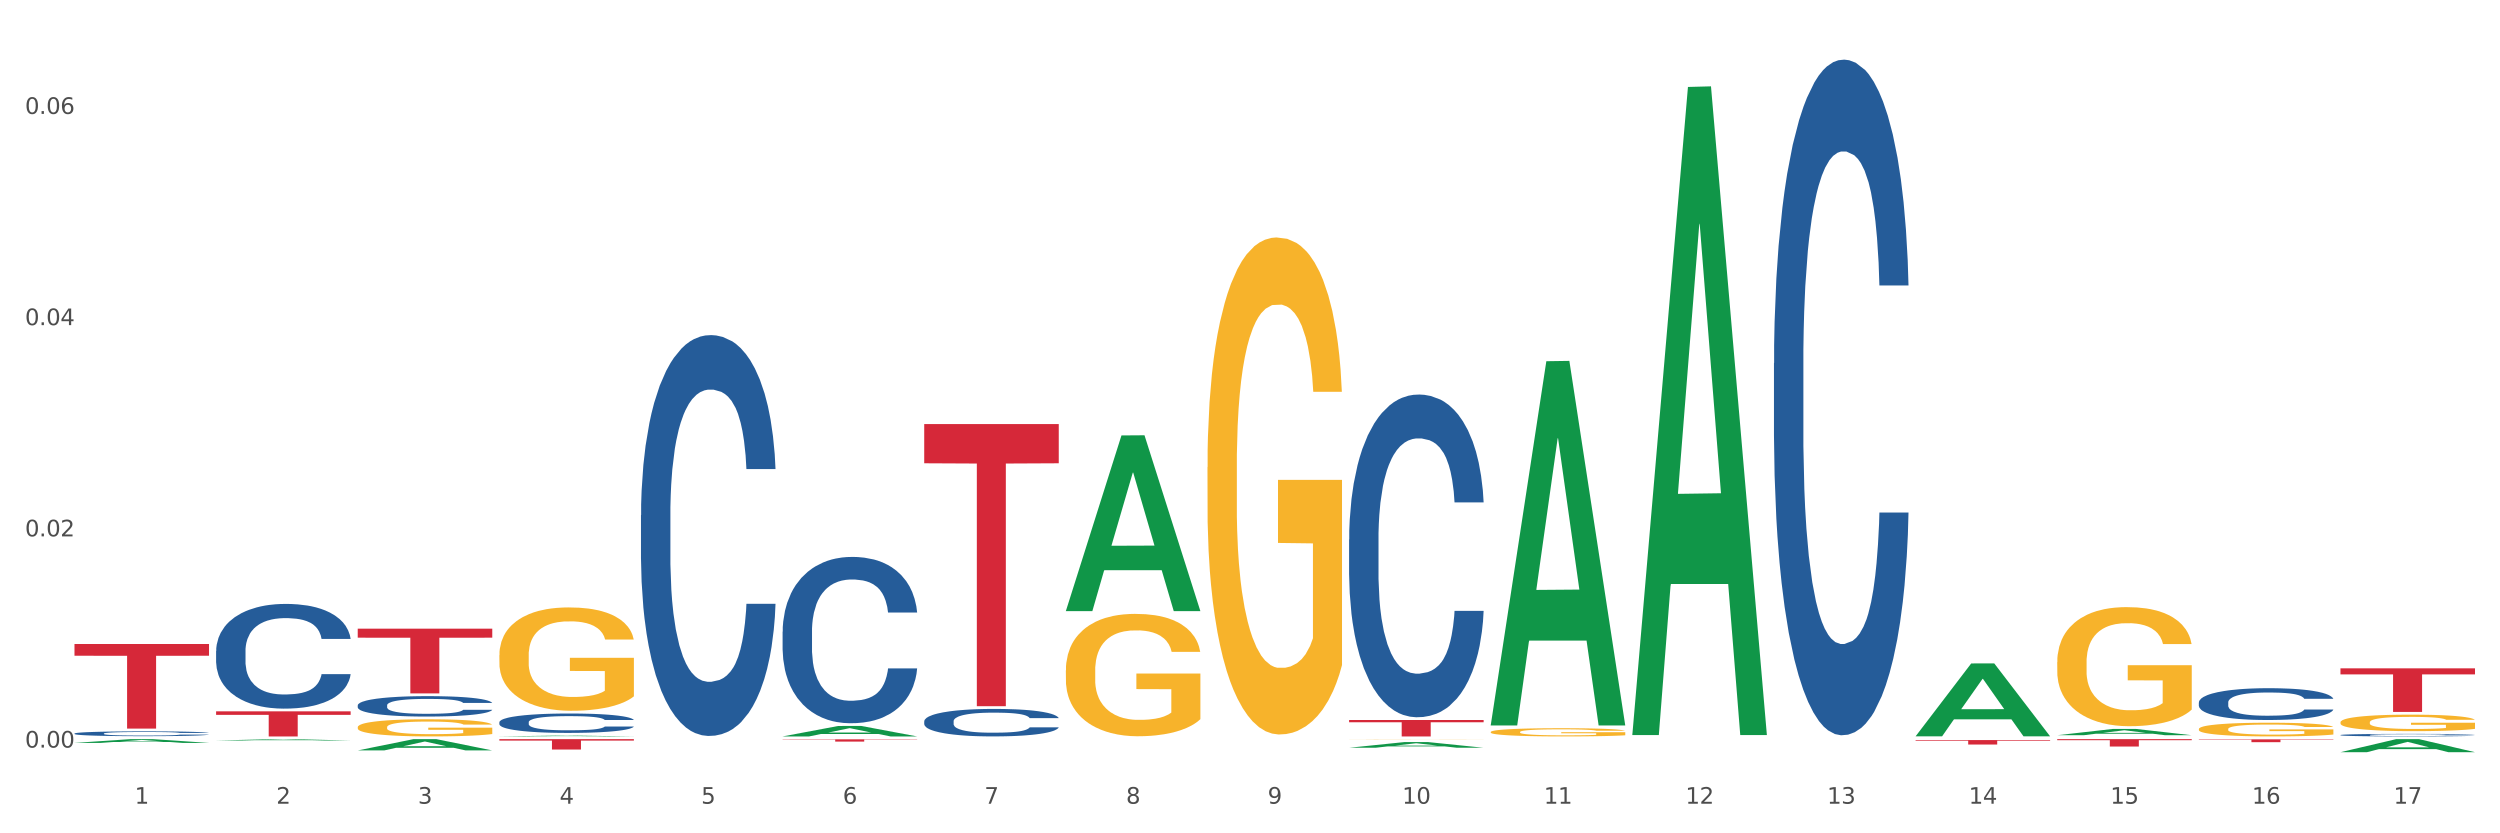 <?xml version="1.0" encoding="utf-8" standalone="no"?>
<!DOCTYPE svg PUBLIC "-//W3C//DTD SVG 1.1//EN"
  "http://www.w3.org/Graphics/SVG/1.1/DTD/svg11.dtd">
<svg xmlns:xlink="http://www.w3.org/1999/xlink" width="1080pt" height="360pt" viewBox="0 0 1080 360" xmlns="http://www.w3.org/2000/svg" version="1.1">
 <rect x="0" y="0" width="1080" height="360" fill="#333333" stroke="none"/>
 <defs>
  <style type="text/css">*{stroke-linejoin: round; stroke-linecap: butt}</style>
 </defs>
 <g id="figure_1">
  <g id="patch_1">
   <path d="M 0 360 
L 1080 360 
L 1080 0 
L 0 0 
z
" style="fill: #ffffff; stroke: #ffffff; stroke-linejoin: miter"/>
  </g>
  <g id="axes_1">
   <g id="matplotlib.axis_1">
    <g id="xtick_1">
     <g id="text_1">
      <!-- 1 -->
      <g style="fill: #4d4d4d" transform="translate(58.182 347.204) scale(0.096 -0.096)">
       <defs>
        <path id="DejaVuSans-31" d="M 794 531 
L 1825 531 
L 1825 4091 
L 703 3866 
L 703 4441 
L 1819 4666 
L 2450 4666 
L 2450 531 
L 3481 531 
L 3481 0 
L 794 0 
L 794 531 
z
" transform="scale(0.016)"/>
       </defs>
       <use xlink:href="#DejaVuSans-31"/>
      </g>
     </g>
    </g>
    <g id="xtick_2">
     <g id="text_2">
      <!-- 2 -->
      <g style="fill: #4d4d4d" transform="translate(119.364 347.204) scale(0.096 -0.096)">
       <defs>
        <path id="DejaVuSans-32" d="M 1228 531 
L 3431 531 
L 3431 0 
L 469 0 
L 469 531 
Q 828 903 1448 1529 
Q 2069 2156 2228 2338 
Q 2531 2678 2651 2914 
Q 2772 3150 2772 3378 
Q 2772 3750 2511 3984 
Q 2250 4219 1831 4219 
Q 1534 4219 1204 4116 
Q 875 4013 500 3803 
L 500 4441 
Q 881 4594 1212 4672 
Q 1544 4750 1819 4750 
Q 2544 4750 2975 4387 
Q 3406 4025 3406 3419 
Q 3406 3131 3298 2873 
Q 3191 2616 2906 2266 
Q 2828 2175 2409 1742 
Q 1991 1309 1228 531 
z
" transform="scale(0.016)"/>
       </defs>
       <use xlink:href="#DejaVuSans-32"/>
      </g>
     </g>
    </g>
    <g id="xtick_3">
     <g id="text_3">
      <!-- 3 -->
      <g style="fill: #4d4d4d" transform="translate(180.545 347.204) scale(0.096 -0.096)">
       <defs>
        <path id="DejaVuSans-33" d="M 2597 2516 
Q 3050 2419 3304 2112 
Q 3559 1806 3559 1356 
Q 3559 666 3084 287 
Q 2609 -91 1734 -91 
Q 1441 -91 1130 -33 
Q 819 25 488 141 
L 488 750 
Q 750 597 1062 519 
Q 1375 441 1716 441 
Q 2309 441 2620 675 
Q 2931 909 2931 1356 
Q 2931 1769 2642 2001 
Q 2353 2234 1838 2234 
L 1294 2234 
L 1294 2753 
L 1863 2753 
Q 2328 2753 2575 2939 
Q 2822 3125 2822 3475 
Q 2822 3834 2567 4026 
Q 2313 4219 1838 4219 
Q 1578 4219 1281 4162 
Q 984 4106 628 3988 
L 628 4550 
Q 988 4650 1302 4700 
Q 1616 4750 1894 4750 
Q 2613 4750 3031 4423 
Q 3450 4097 3450 3541 
Q 3450 3153 3228 2886 
Q 3006 2619 2597 2516 
z
" transform="scale(0.016)"/>
       </defs>
       <use xlink:href="#DejaVuSans-33"/>
      </g>
     </g>
    </g>
    <g id="xtick_4">
     <g id="text_4">
      <!-- 4 -->
      <g style="fill: #4d4d4d" transform="translate(241.726 347.204) scale(0.096 -0.096)">
       <defs>
        <path id="DejaVuSans-34" d="M 2419 4116 
L 825 1625 
L 2419 1625 
L 2419 4116 
z
M 2253 4666 
L 3047 4666 
L 3047 1625 
L 3713 1625 
L 3713 1100 
L 3047 1100 
L 3047 0 
L 2419 0 
L 2419 1100 
L 313 1100 
L 313 1709 
L 2253 4666 
z
" transform="scale(0.016)"/>
       </defs>
       <use xlink:href="#DejaVuSans-34"/>
      </g>
     </g>
    </g>
    <g id="xtick_5">
     <g id="text_5">
      <!-- 5 -->
      <g style="fill: #4d4d4d" transform="translate(302.908 347.204) scale(0.096 -0.096)">
       <defs>
        <path id="DejaVuSans-35" d="M 691 4666 
L 3169 4666 
L 3169 4134 
L 1269 4134 
L 1269 2991 
Q 1406 3038 1543 3061 
Q 1681 3084 1819 3084 
Q 2600 3084 3056 2656 
Q 3513 2228 3513 1497 
Q 3513 744 3044 326 
Q 2575 -91 1722 -91 
Q 1428 -91 1123 -41 
Q 819 9 494 109 
L 494 744 
Q 775 591 1075 516 
Q 1375 441 1709 441 
Q 2250 441 2565 725 
Q 2881 1009 2881 1497 
Q 2881 1984 2565 2268 
Q 2250 2553 1709 2553 
Q 1456 2553 1204 2497 
Q 953 2441 691 2322 
L 691 4666 
z
" transform="scale(0.016)"/>
       </defs>
       <use xlink:href="#DejaVuSans-35"/>
      </g>
     </g>
    </g>
    <g id="xtick_6">
     <g id="text_6">
      <!-- 6 -->
      <g style="fill: #4d4d4d" transform="translate(364.089 347.204) scale(0.096 -0.096)">
       <defs>
        <path id="DejaVuSans-36" d="M 2113 2584 
Q 1688 2584 1439 2293 
Q 1191 2003 1191 1497 
Q 1191 994 1439 701 
Q 1688 409 2113 409 
Q 2538 409 2786 701 
Q 3034 994 3034 1497 
Q 3034 2003 2786 2293 
Q 2538 2584 2113 2584 
z
M 3366 4563 
L 3366 3988 
Q 3128 4100 2886 4159 
Q 2644 4219 2406 4219 
Q 1781 4219 1451 3797 
Q 1122 3375 1075 2522 
Q 1259 2794 1537 2939 
Q 1816 3084 2150 3084 
Q 2853 3084 3261 2657 
Q 3669 2231 3669 1497 
Q 3669 778 3244 343 
Q 2819 -91 2113 -91 
Q 1303 -91 875 529 
Q 447 1150 447 2328 
Q 447 3434 972 4092 
Q 1497 4750 2381 4750 
Q 2619 4750 2861 4703 
Q 3103 4656 3366 4563 
z
" transform="scale(0.016)"/>
       </defs>
       <use xlink:href="#DejaVuSans-36"/>
      </g>
     </g>
    </g>
    <g id="xtick_7">
     <g id="text_7">
      <!-- 7 -->
      <g style="fill: #4d4d4d" transform="translate(425.271 347.204) scale(0.096 -0.096)">
       <defs>
        <path id="DejaVuSans-37" d="M 525 4666 
L 3525 4666 
L 3525 4397 
L 1831 0 
L 1172 0 
L 2766 4134 
L 525 4134 
L 525 4666 
z
" transform="scale(0.016)"/>
       </defs>
       <use xlink:href="#DejaVuSans-37"/>
      </g>
     </g>
    </g>
    <g id="xtick_8">
     <g id="text_8">
      <!-- 8 -->
      <g style="fill: #4d4d4d" transform="translate(486.452 347.204) scale(0.096 -0.096)">
       <defs>
        <path id="DejaVuSans-38" d="M 2034 2216 
Q 1584 2216 1326 1975 
Q 1069 1734 1069 1313 
Q 1069 891 1326 650 
Q 1584 409 2034 409 
Q 2484 409 2743 651 
Q 3003 894 3003 1313 
Q 3003 1734 2745 1975 
Q 2488 2216 2034 2216 
z
M 1403 2484 
Q 997 2584 770 2862 
Q 544 3141 544 3541 
Q 544 4100 942 4425 
Q 1341 4750 2034 4750 
Q 2731 4750 3128 4425 
Q 3525 4100 3525 3541 
Q 3525 3141 3298 2862 
Q 3072 2584 2669 2484 
Q 3125 2378 3379 2068 
Q 3634 1759 3634 1313 
Q 3634 634 3220 271 
Q 2806 -91 2034 -91 
Q 1263 -91 848 271 
Q 434 634 434 1313 
Q 434 1759 690 2068 
Q 947 2378 1403 2484 
z
M 1172 3481 
Q 1172 3119 1398 2916 
Q 1625 2713 2034 2713 
Q 2441 2713 2670 2916 
Q 2900 3119 2900 3481 
Q 2900 3844 2670 4047 
Q 2441 4250 2034 4250 
Q 1625 4250 1398 4047 
Q 1172 3844 1172 3481 
z
" transform="scale(0.016)"/>
       </defs>
       <use xlink:href="#DejaVuSans-38"/>
      </g>
     </g>
    </g>
    <g id="xtick_9">
     <g id="text_9">
      <!-- 9 -->
      <g style="fill: #4d4d4d" transform="translate(547.634 347.204) scale(0.096 -0.096)">
       <defs>
        <path id="DejaVuSans-39" d="M 703 97 
L 703 672 
Q 941 559 1184 500 
Q 1428 441 1663 441 
Q 2288 441 2617 861 
Q 2947 1281 2994 2138 
Q 2813 1869 2534 1725 
Q 2256 1581 1919 1581 
Q 1219 1581 811 2004 
Q 403 2428 403 3163 
Q 403 3881 828 4315 
Q 1253 4750 1959 4750 
Q 2769 4750 3195 4129 
Q 3622 3509 3622 2328 
Q 3622 1225 3098 567 
Q 2575 -91 1691 -91 
Q 1453 -91 1209 -44 
Q 966 3 703 97 
z
M 1959 2075 
Q 2384 2075 2632 2365 
Q 2881 2656 2881 3163 
Q 2881 3666 2632 3958 
Q 2384 4250 1959 4250 
Q 1534 4250 1286 3958 
Q 1038 3666 1038 3163 
Q 1038 2656 1286 2365 
Q 1534 2075 1959 2075 
z
" transform="scale(0.016)"/>
       </defs>
       <use xlink:href="#DejaVuSans-39"/>
      </g>
     </g>
    </g>
    <g id="xtick_10">
     <g id="text_10">
      <!-- 10 -->
      <g style="fill: #4d4d4d" transform="translate(605.761 347.204) scale(0.096 -0.096)">
       <defs>
        <path id="DejaVuSans-30" d="M 2034 4250 
Q 1547 4250 1301 3770 
Q 1056 3291 1056 2328 
Q 1056 1369 1301 889 
Q 1547 409 2034 409 
Q 2525 409 2770 889 
Q 3016 1369 3016 2328 
Q 3016 3291 2770 3770 
Q 2525 4250 2034 4250 
z
M 2034 4750 
Q 2819 4750 3233 4129 
Q 3647 3509 3647 2328 
Q 3647 1150 3233 529 
Q 2819 -91 2034 -91 
Q 1250 -91 836 529 
Q 422 1150 422 2328 
Q 422 3509 836 4129 
Q 1250 4750 2034 4750 
z
" transform="scale(0.016)"/>
       </defs>
       <use xlink:href="#DejaVuSans-31"/>
       <use xlink:href="#DejaVuSans-30" transform="translate(63.623 0)"/>
      </g>
     </g>
    </g>
    <g id="xtick_11">
     <g id="text_11">
      <!-- 11 -->
      <g style="fill: #4d4d4d" transform="translate(666.942 347.204) scale(0.096 -0.096)">
       <use xlink:href="#DejaVuSans-31"/>
       <use xlink:href="#DejaVuSans-31" transform="translate(63.623 0)"/>
      </g>
     </g>
    </g>
    <g id="xtick_12">
     <g id="text_12">
      <!-- 12 -->
      <g style="fill: #4d4d4d" transform="translate(728.124 347.204) scale(0.096 -0.096)">
       <use xlink:href="#DejaVuSans-31"/>
       <use xlink:href="#DejaVuSans-32" transform="translate(63.623 0)"/>
      </g>
     </g>
    </g>
    <g id="xtick_13">
     <g id="text_13">
      <!-- 13 -->
      <g style="fill: #4d4d4d" transform="translate(789.305 347.204) scale(0.096 -0.096)">
       <use xlink:href="#DejaVuSans-31"/>
       <use xlink:href="#DejaVuSans-33" transform="translate(63.623 0)"/>
      </g>
     </g>
    </g>
    <g id="xtick_14">
     <g id="text_14">
      <!-- 14 -->
      <g style="fill: #4d4d4d" transform="translate(850.487 347.204) scale(0.096 -0.096)">
       <use xlink:href="#DejaVuSans-31"/>
       <use xlink:href="#DejaVuSans-34" transform="translate(63.623 0)"/>
      </g>
     </g>
    </g>
    <g id="xtick_15">
     <g id="text_15">
      <!-- 15 -->
      <g style="fill: #4d4d4d" transform="translate(911.668 347.204) scale(0.096 -0.096)">
       <use xlink:href="#DejaVuSans-31"/>
       <use xlink:href="#DejaVuSans-35" transform="translate(63.623 0)"/>
      </g>
     </g>
    </g>
    <g id="xtick_16">
     <g id="text_16">
      <!-- 16 -->
      <g style="fill: #4d4d4d" transform="translate(972.849 347.204) scale(0.096 -0.096)">
       <use xlink:href="#DejaVuSans-31"/>
       <use xlink:href="#DejaVuSans-36" transform="translate(63.623 0)"/>
      </g>
     </g>
    </g>
    <g id="xtick_17">
     <g id="text_17">
      <!-- 17 -->
      <g style="fill: #4d4d4d" transform="translate(1034.031 347.204) scale(0.096 -0.096)">
       <use xlink:href="#DejaVuSans-31"/>
       <use xlink:href="#DejaVuSans-37" transform="translate(63.623 0)"/>
      </g>
     </g>
    </g>
    <g id="xtick_18"/>
    <g id="xtick_19"/>
    <g id="xtick_20"/>
    <g id="xtick_21"/>
    <g id="xtick_22"/>
    <g id="xtick_23"/>
    <g id="xtick_24"/>
    <g id="xtick_25"/>
    <g id="xtick_26"/>
    <g id="xtick_27"/>
    <g id="xtick_28"/>
    <g id="xtick_29"/>
    <g id="xtick_30"/>
    <g id="xtick_31"/>
    <g id="xtick_32"/>
    <g id="xtick_33"/>
   </g>
   <g id="matplotlib.axis_2">
    <g id="ytick_1">
     <g id="text_18">
      <!-- 0.00 -->
      <g style="fill: #4d4d4d" transform="translate(10.8 322.96) scale(0.096 -0.096)">
       <defs>
        <path id="DejaVuSans-2e" d="M 684 794 
L 1344 794 
L 1344 0 
L 684 0 
L 684 794 
z
" transform="scale(0.016)"/>
       </defs>
       <use xlink:href="#DejaVuSans-30"/>
       <use xlink:href="#DejaVuSans-2e" transform="translate(63.623 0)"/>
       <use xlink:href="#DejaVuSans-30" transform="translate(95.41 0)"/>
       <use xlink:href="#DejaVuSans-30" transform="translate(159.033 0)"/>
      </g>
     </g>
    </g>
    <g id="ytick_2">
     <g id="text_19">
      <!-- 0.02 -->
      <g style="fill: #4d4d4d" transform="translate(10.8 231.71) scale(0.096 -0.096)">
       <use xlink:href="#DejaVuSans-30"/>
       <use xlink:href="#DejaVuSans-2e" transform="translate(63.623 0)"/>
       <use xlink:href="#DejaVuSans-30" transform="translate(95.41 0)"/>
       <use xlink:href="#DejaVuSans-32" transform="translate(159.033 0)"/>
      </g>
     </g>
    </g>
    <g id="ytick_3">
     <g id="text_20">
      <!-- 0.04 -->
      <g style="fill: #4d4d4d" transform="translate(10.8 140.461) scale(0.096 -0.096)">
       <use xlink:href="#DejaVuSans-30"/>
       <use xlink:href="#DejaVuSans-2e" transform="translate(63.623 0)"/>
       <use xlink:href="#DejaVuSans-30" transform="translate(95.41 0)"/>
       <use xlink:href="#DejaVuSans-34" transform="translate(159.033 0)"/>
      </g>
     </g>
    </g>
    <g id="ytick_4">
     <g id="text_21">
      <!-- 0.06 -->
      <g style="fill: #4d4d4d" transform="translate(10.8 49.211) scale(0.096 -0.096)">
       <use xlink:href="#DejaVuSans-30"/>
       <use xlink:href="#DejaVuSans-2e" transform="translate(63.623 0)"/>
       <use xlink:href="#DejaVuSans-30" transform="translate(95.41 0)"/>
       <use xlink:href="#DejaVuSans-36" transform="translate(159.033 0)"/>
      </g>
     </g>
    </g>
    <g id="ytick_5"/>
    <g id="ytick_6"/>
    <g id="ytick_7"/>
   </g>
   <g id="PolyCollection_1">
    <path d="M 32.175 320.933 
L 32.235 320.931 
L 56.203 319.314 
L 66.15 319.313 
L 90.297 320.936 
L 78.793 320.936 
L 73.58 320.558 
L 48.833 320.558 
L 48.653 320.564 
L 43.62 320.936 
L 32.175 320.936 
L 32.175 320.933 
L 51.949 320.332 
L 70.464 320.331 
L 61.296 319.659 
L 61.176 319.656 
L 61.056 319.66 
L 51.889 320.331 
L 51.949 320.332 
L 32.175 320.933 
z
" clip-path="url(#p87d1192af4)" style="fill: #109648"/>
    <path d="M 1011.078 288.712 
L 1069.2 288.712 
L 1069.2 291.331 
L 1046.337 291.348 
L 1046.337 307.559 
L 1033.803 307.559 
L 1033.803 291.348 
L 1011.078 291.331 
L 1011.078 288.729 
L 1011.078 288.712 
z
" clip-path="url(#p87d1192af4)" style="fill: #d62839"/>
    <path d="M 949.896 319.398 
L 1008.019 319.398 
L 1008.019 319.568 
L 985.155 319.569 
L 985.155 320.621 
L 972.622 320.621 
L 972.622 319.569 
L 949.896 319.568 
L 949.896 319.399 
L 949.896 319.398 
z
" clip-path="url(#p87d1192af4)" style="fill: #d62839"/>
    <path d="M 888.715 319.313 
L 946.837 319.313 
L 946.837 319.757 
L 923.974 319.76 
L 923.974 322.508 
L 911.44 322.508 
L 911.44 319.76 
L 888.715 319.757 
L 888.715 319.316 
L 888.715 319.313 
z
" clip-path="url(#p87d1192af4)" style="fill: #d62839"/>
    <path d="M 827.533 319.719 
L 885.656 319.719 
L 885.656 319.985 
L 862.792 319.987 
L 862.792 321.632 
L 850.259 321.632 
L 850.259 319.987 
L 827.533 319.985 
L 827.533 319.721 
L 827.533 319.719 
z
" clip-path="url(#p87d1192af4)" style="fill: #d62839"/>
    <path d="M 582.808 311.032 
L 640.93 311.032 
L 640.93 312.02 
L 618.067 312.026 
L 618.067 318.139 
L 605.533 318.139 
L 605.533 312.026 
L 582.808 312.02 
L 582.808 311.039 
L 582.808 311.032 
z
" clip-path="url(#p87d1192af4)" style="fill: #d62839"/>
    <path d="M 399.263 183.198 
L 457.386 183.198 
L 457.386 200.135 
L 434.523 200.249 
L 434.523 305.078 
L 421.989 305.078 
L 421.989 200.249 
L 399.263 200.135 
L 399.263 183.312 
L 399.263 183.198 
z
" clip-path="url(#p87d1192af4)" style="fill: #d62839"/>
    <path d="M 338.082 319.386 
L 396.204 319.386 
L 396.204 319.522 
L 373.341 319.523 
L 373.341 320.362 
L 360.808 320.362 
L 360.808 319.523 
L 338.082 319.522 
L 338.082 319.387 
L 338.082 319.386 
z
" clip-path="url(#p87d1192af4)" style="fill: #d62839"/>
    <path d="M 215.719 319.313 
L 273.842 319.313 
L 273.842 319.935 
L 250.978 319.939 
L 250.978 323.791 
L 238.445 323.791 
L 238.445 319.939 
L 215.719 319.935 
L 215.719 319.317 
L 215.719 319.313 
z
" clip-path="url(#p87d1192af4)" style="fill: #d62839"/>
    <path d="M 154.538 271.596 
L 212.66 271.596 
L 212.66 275.482 
L 189.797 275.508 
L 189.797 299.558 
L 177.263 299.558 
L 177.263 275.508 
L 154.538 275.482 
L 154.538 271.623 
L 154.538 271.596 
z
" clip-path="url(#p87d1192af4)" style="fill: #d62839"/>
    <path d="M 154.538 314.151 
L 154.606 314.144 
L 154.606 313.9 
L 154.744 313.69 
L 155.43 313.183 
L 156.459 312.763 
L 157.214 312.539 
L 157.969 312.357 
L 158.861 312.174 
L 159.959 311.984 
L 161.949 311.707 
L 163.184 311.565 
L 164.694 311.416 
L 167.439 311.199 
L 169.429 311.077 
L 171.487 310.976 
L 174.85 310.854 
L 177.046 310.799 
L 179.379 310.759 
L 182.192 310.732 
L 184.32 310.725 
L 188.986 310.745 
L 192.966 310.806 
L 194.887 310.854 
L 197.358 310.935 
L 198.661 310.989 
L 200.789 311.097 
L 202.985 311.24 
L 204.494 311.361 
L 206.759 311.592 
L 208.474 311.822 
L 210.053 312.106 
L 210.876 312.303 
L 211.494 312.485 
L 212.043 312.695 
L 212.592 313.027 
L 200.24 313.027 
L 199.759 312.79 
L 199.005 312.567 
L 197.907 312.35 
L 196.946 312.215 
L 195.299 312.045 
L 193.789 311.937 
L 192.211 311.856 
L 190.29 311.788 
L 188.78 311.754 
L 186.653 311.727 
L 182.467 311.734 
L 179.653 311.788 
L 177.732 311.856 
L 176.497 311.917 
L 175.399 311.984 
L 174.164 312.079 
L 172.723 312.221 
L 171.693 312.35 
L 170.664 312.512 
L 169.84 312.675 
L 169.086 312.864 
L 168.468 313.068 
L 167.988 313.277 
L 167.576 313.535 
L 167.233 313.961 
L 167.233 314.889 
L 167.37 315.099 
L 167.713 315.376 
L 168.125 315.586 
L 168.811 315.837 
L 169.429 316.006 
L 170.595 316.25 
L 171.899 316.453 
L 172.928 316.581 
L 173.958 316.69 
L 175.742 316.839 
L 177.732 316.961 
L 179.447 317.035 
L 181.781 317.103 
L 183.359 317.13 
L 184.731 317.143 
L 188.094 317.143 
L 190.495 317.123 
L 193.172 317.076 
L 195.23 317.015 
L 196.946 316.94 
L 198.867 316.818 
L 200.102 316.703 
L 200.102 315.288 
L 185.006 315.282 
L 185.006 314.34 
L 212.66 314.34 
L 212.66 317.103 
L 211.494 317.245 
L 210.19 317.374 
L 208.817 317.489 
L 206.759 317.631 
L 204.288 317.766 
L 202.092 317.861 
L 199.759 317.942 
L 197.014 318.017 
L 193.446 318.084 
L 191.25 318.112 
L 188.505 318.132 
L 185.28 318.139 
L 182.467 318.125 
L 179.722 318.091 
L 176.84 318.03 
L 174.026 317.942 
L 171.899 317.854 
L 169.772 317.746 
L 167.507 317.604 
L 165.723 317.468 
L 164.351 317.346 
L 162.841 317.191 
L 161.194 316.988 
L 159.959 316.805 
L 158.861 316.615 
L 157.694 316.372 
L 156.871 316.162 
L 156.048 315.898 
L 155.567 315.701 
L 155.018 315.397 
L 154.606 314.97 
L 154.538 314.151 
z
" clip-path="url(#p87d1192af4)" style="fill: #f7b32b"/>
    <path d="M 93.356 307.306 
L 151.479 307.306 
L 151.479 308.811 
L 128.615 308.822 
L 128.615 318.139 
L 116.082 318.139 
L 116.082 308.822 
L 93.356 308.811 
L 93.356 307.316 
L 93.356 307.306 
z
" clip-path="url(#p87d1192af4)" style="fill: #d62839"/>
    <path d="M 1011.078 317.532 
L 1011.146 317.531 
L 1011.146 317.502 
L 1011.352 317.464 
L 1012.108 317.394 
L 1013.07 317.34 
L 1014.719 317.278 
L 1015.612 317.252 
L 1016.78 317.223 
L 1019.185 317.175 
L 1021.933 317.135 
L 1023.856 317.113 
L 1025.299 317.099 
L 1028.528 317.074 
L 1030.383 317.063 
L 1032.307 317.054 
L 1033.956 317.048 
L 1036.704 317.04 
L 1038.902 317.037 
L 1041.444 317.036 
L 1043.574 317.037 
L 1046.391 317.041 
L 1050.513 317.054 
L 1052.093 317.061 
L 1054.223 317.073 
L 1056.421 317.089 
L 1058.208 317.105 
L 1060.269 317.128 
L 1062.398 317.158 
L 1064.46 317.196 
L 1065.902 317.232 
L 1067.07 317.269 
L 1068.101 317.314 
L 1068.856 317.364 
L 1069.2 317.405 
L 1056.627 317.405 
L 1056.284 317.368 
L 1055.597 317.327 
L 1054.91 317.3 
L 1054.154 317.278 
L 1052.986 317.253 
L 1051.956 317.237 
L 1050.238 317.218 
L 1048.658 317.206 
L 1047.353 317.198 
L 1045.772 317.192 
L 1042.406 317.186 
L 1040.001 317.186 
L 1038.49 317.188 
L 1036.635 317.193 
L 1035.055 317.201 
L 1033.2 317.213 
L 1031.757 317.226 
L 1030.314 317.243 
L 1029.49 317.255 
L 1028.253 317.277 
L 1027.429 317.295 
L 1026.33 317.326 
L 1025.711 317.348 
L 1024.612 317.406 
L 1024.131 317.448 
L 1023.925 317.477 
L 1023.788 317.51 
L 1023.788 317.667 
L 1024.2 317.737 
L 1024.543 317.767 
L 1025.093 317.801 
L 1026.124 317.846 
L 1027.635 317.889 
L 1029.215 317.92 
L 1030.52 317.939 
L 1031.757 317.953 
L 1032.994 317.964 
L 1034.505 317.975 
L 1035.742 317.981 
L 1037.597 317.987 
L 1039.795 317.99 
L 1041.513 317.99 
L 1045.017 317.985 
L 1046.597 317.98 
L 1048.108 317.973 
L 1049.757 317.961 
L 1051.063 317.949 
L 1051.818 317.94 
L 1053.055 317.921 
L 1054.017 317.901 
L 1054.841 317.878 
L 1055.391 317.858 
L 1056.009 317.828 
L 1056.49 317.793 
L 1056.627 317.775 
L 1069.2 317.775 
L 1068.925 317.811 
L 1068.444 317.847 
L 1067.482 317.894 
L 1066.727 317.921 
L 1065.559 317.954 
L 1064.322 317.983 
L 1062.605 318.014 
L 1061.024 318.037 
L 1059.376 318.057 
L 1057.589 318.075 
L 1054.36 318.1 
L 1053.192 318.107 
L 1050.719 318.119 
L 1048.795 318.127 
L 1045.979 318.134 
L 1043.093 318.138 
L 1040.07 318.139 
L 1037.391 318.137 
L 1034.437 318.131 
L 1032.582 318.125 
L 1030.52 318.115 
L 1028.116 318.101 
L 1025.849 318.084 
L 1023.719 318.064 
L 1021.727 318.041 
L 1019.872 318.015 
L 1017.467 317.972 
L 1015.681 317.929 
L 1014.375 317.89 
L 1013.482 317.857 
L 1012.589 317.815 
L 1012.108 317.785 
L 1011.352 317.715 
L 1011.078 317.649 
L 1011.078 317.532 
z
" clip-path="url(#p87d1192af4)" style="fill: #255c99"/>
    <path d="M 949.896 303.474 
L 949.965 303.461 
L 949.965 303.11 
L 950.171 302.633 
L 950.927 301.754 
L 951.889 301.089 
L 953.537 300.311 
L 954.431 299.985 
L 955.599 299.621 
L 958.003 299.031 
L 960.751 298.53 
L 962.675 298.253 
L 964.118 298.078 
L 967.347 297.764 
L 969.202 297.626 
L 971.125 297.513 
L 972.774 297.438 
L 975.522 297.35 
L 977.721 297.312 
L 980.263 297.3 
L 982.393 297.312 
L 985.209 297.363 
L 989.331 297.513 
L 990.912 297.601 
L 993.041 297.752 
L 995.24 297.952 
L 997.026 298.153 
L 999.087 298.442 
L 1001.217 298.818 
L 1003.278 299.295 
L 1004.721 299.734 
L 1005.889 300.198 
L 1006.919 300.763 
L 1007.675 301.378 
L 1008.019 301.892 
L 995.446 301.892 
L 995.103 301.428 
L 994.415 300.926 
L 993.728 300.587 
L 992.973 300.311 
L 991.805 299.998 
L 990.774 299.797 
L 989.057 299.558 
L 987.477 299.408 
L 986.171 299.32 
L 984.591 299.245 
L 981.225 299.169 
L 978.82 299.169 
L 977.309 299.195 
L 975.454 299.257 
L 973.873 299.345 
L 972.018 299.496 
L 970.576 299.659 
L 969.133 299.872 
L 968.309 300.023 
L 967.072 300.299 
L 966.247 300.525 
L 965.148 300.914 
L 964.53 301.19 
L 963.431 301.905 
L 962.95 302.432 
L 962.744 302.796 
L 962.606 303.198 
L 962.606 305.155 
L 963.018 306.033 
L 963.362 306.41 
L 963.912 306.837 
L 964.942 307.389 
L 966.454 307.928 
L 968.034 308.317 
L 969.339 308.556 
L 970.576 308.731 
L 971.812 308.869 
L 973.324 308.995 
L 974.56 309.07 
L 976.415 309.145 
L 978.614 309.183 
L 980.331 309.183 
L 983.835 309.12 
L 985.415 309.058 
L 986.927 308.97 
L 988.576 308.832 
L 989.881 308.681 
L 990.637 308.568 
L 991.873 308.33 
L 992.835 308.079 
L 993.66 307.79 
L 994.209 307.539 
L 994.828 307.163 
L 995.309 306.736 
L 995.446 306.51 
L 1008.019 306.51 
L 1007.744 306.962 
L 1007.263 307.401 
L 1006.301 307.991 
L 1005.545 308.33 
L 1004.377 308.744 
L 1003.141 309.095 
L 1001.423 309.484 
L 999.843 309.773 
L 998.194 310.024 
L 996.408 310.25 
L 993.179 310.563 
L 992.011 310.651 
L 989.538 310.802 
L 987.614 310.89 
L 984.797 310.978 
L 981.912 311.028 
L 978.889 311.04 
L 976.209 311.015 
L 973.255 310.94 
L 971.4 310.865 
L 969.339 310.752 
L 966.934 310.576 
L 964.667 310.363 
L 962.538 310.112 
L 960.545 309.823 
L 958.69 309.497 
L 956.286 308.957 
L 954.499 308.43 
L 953.194 307.941 
L 952.301 307.527 
L 951.408 307 
L 950.927 306.636 
L 950.171 305.757 
L 949.896 304.942 
L 949.896 303.474 
z
" clip-path="url(#p87d1192af4)" style="fill: #255c99"/>
    <path d="M 766.352 156.908 
L 766.421 156.641 
L 766.421 149.178 
L 766.627 139.048 
L 767.383 120.389 
L 768.344 106.261 
L 769.993 89.734 
L 770.886 82.804 
L 772.054 75.073 
L 774.459 62.545 
L 777.207 51.883 
L 779.131 46.018 
L 780.573 42.286 
L 783.802 35.622 
L 785.657 32.69 
L 787.581 30.291 
L 789.23 28.692 
L 791.978 26.826 
L 794.177 26.026 
L 796.719 25.759 
L 798.848 26.026 
L 801.665 27.092 
L 805.787 30.291 
L 807.367 32.157 
L 809.497 35.356 
L 811.696 39.621 
L 813.482 43.886 
L 815.543 50.017 
L 817.673 58.013 
L 819.734 68.143 
L 821.177 77.472 
L 822.345 87.335 
L 823.375 99.331 
L 824.131 112.392 
L 824.474 123.321 
L 811.902 123.321 
L 811.558 113.458 
L 810.871 102.796 
L 810.184 95.599 
L 809.428 89.734 
L 808.261 83.07 
L 807.23 78.805 
L 805.512 73.741 
L 803.932 70.542 
L 802.627 68.676 
L 801.047 67.077 
L 797.68 65.477 
L 795.276 65.477 
L 793.764 66.01 
L 791.909 67.343 
L 790.329 69.209 
L 788.474 72.408 
L 787.031 75.873 
L 785.589 80.405 
L 784.764 83.603 
L 783.528 89.468 
L 782.703 94.266 
L 781.604 102.529 
L 780.986 108.394 
L 779.886 123.588 
L 779.405 134.783 
L 779.199 142.514 
L 779.062 151.044 
L 779.062 192.627 
L 779.474 211.287 
L 779.818 219.283 
L 780.367 228.346 
L 781.398 240.075 
L 782.909 251.537 
L 784.489 259.801 
L 785.795 264.865 
L 787.031 268.597 
L 788.268 271.53 
L 789.78 274.195 
L 791.016 275.794 
L 792.871 277.394 
L 795.07 278.194 
L 796.787 278.194 
L 800.291 276.861 
L 801.871 275.528 
L 803.383 273.662 
L 805.032 270.73 
L 806.337 267.531 
L 807.093 265.132 
L 808.329 260.067 
L 809.291 254.736 
L 810.116 248.605 
L 810.665 243.274 
L 811.283 235.277 
L 811.764 226.214 
L 811.902 221.416 
L 824.474 221.416 
L 824.2 231.012 
L 823.719 240.342 
L 822.757 252.87 
L 822.001 260.067 
L 820.833 268.864 
L 819.596 276.328 
L 817.879 284.591 
L 816.299 290.722 
L 814.65 296.053 
L 812.864 300.851 
L 809.635 307.515 
L 808.467 309.381 
L 805.993 312.58 
L 804.07 314.446 
L 801.253 316.312 
L 798.367 317.378 
L 795.344 317.645 
L 792.665 317.112 
L 789.711 315.512 
L 787.856 313.913 
L 785.795 311.514 
L 783.39 307.782 
L 781.123 303.25 
L 778.993 297.919 
L 777.001 291.788 
L 775.146 284.858 
L 772.741 273.395 
L 770.955 262.2 
L 769.65 251.804 
L 768.757 243.007 
L 767.863 231.812 
L 767.383 224.082 
L 766.627 205.422 
L 766.352 188.096 
L 766.352 156.908 
z
" clip-path="url(#p87d1192af4)" style="fill: #255c99"/>
    <path d="M 582.808 233.082 
L 582.876 232.955 
L 582.876 229.39 
L 583.083 224.551 
L 583.838 215.639 
L 584.8 208.891 
L 586.449 200.996 
L 587.342 197.686 
L 588.51 193.994 
L 590.915 188.009 
L 593.663 182.917 
L 595.586 180.115 
L 597.029 178.333 
L 600.258 175.15 
L 602.113 173.749 
L 604.037 172.603 
L 605.686 171.839 
L 608.434 170.948 
L 610.632 170.566 
L 613.174 170.439 
L 615.304 170.566 
L 618.121 171.075 
L 622.243 172.603 
L 623.823 173.495 
L 625.953 175.022 
L 628.151 177.06 
L 629.938 179.097 
L 631.999 182.025 
L 634.129 185.845 
L 636.19 190.683 
L 637.632 195.14 
L 638.8 199.851 
L 639.831 205.58 
L 640.587 211.819 
L 640.93 217.039 
L 628.358 217.039 
L 628.014 212.328 
L 627.327 207.235 
L 626.64 203.798 
L 625.884 200.996 
L 624.716 197.813 
L 623.686 195.776 
L 621.968 193.357 
L 620.388 191.829 
L 619.083 190.938 
L 617.503 190.174 
L 614.136 189.41 
L 611.732 189.41 
L 610.22 189.665 
L 608.365 190.301 
L 606.785 191.193 
L 604.93 192.72 
L 603.487 194.376 
L 602.044 196.54 
L 601.22 198.068 
L 599.983 200.869 
L 599.159 203.161 
L 598.06 207.108 
L 597.441 209.909 
L 596.342 217.167 
L 595.861 222.514 
L 595.655 226.206 
L 595.518 230.281 
L 595.518 250.143 
L 595.93 259.056 
L 596.273 262.876 
L 596.823 267.205 
L 597.854 272.807 
L 599.365 278.282 
L 600.945 282.229 
L 602.251 284.648 
L 603.487 286.43 
L 604.724 287.831 
L 606.235 289.104 
L 607.472 289.868 
L 609.327 290.632 
L 611.525 291.014 
L 613.243 291.014 
L 616.747 290.377 
L 618.327 289.741 
L 619.838 288.85 
L 621.487 287.449 
L 622.793 285.921 
L 623.548 284.775 
L 624.785 282.356 
L 625.747 279.81 
L 626.571 276.881 
L 627.121 274.335 
L 627.739 270.515 
L 628.22 266.186 
L 628.358 263.894 
L 640.93 263.894 
L 640.655 268.478 
L 640.174 272.934 
L 639.213 278.918 
L 638.457 282.356 
L 637.289 286.558 
L 636.052 290.123 
L 634.335 294.07 
L 632.754 296.998 
L 631.106 299.545 
L 629.319 301.837 
L 626.09 305.02 
L 624.922 305.911 
L 622.449 307.439 
L 620.525 308.33 
L 617.709 309.221 
L 614.823 309.731 
L 611.8 309.858 
L 609.121 309.603 
L 606.167 308.839 
L 604.312 308.075 
L 602.251 306.929 
L 599.846 305.147 
L 597.579 302.982 
L 595.449 300.436 
L 593.457 297.508 
L 591.602 294.197 
L 589.197 288.722 
L 587.411 283.375 
L 586.105 278.409 
L 585.212 274.207 
L 584.319 268.86 
L 583.838 265.167 
L 583.083 256.255 
L 582.808 247.979 
L 582.808 233.082 
z
" clip-path="url(#p87d1192af4)" style="fill: #255c99"/>
    <path d="M 399.263 311.589 
L 399.332 311.578 
L 399.332 311.274 
L 399.538 310.862 
L 400.294 310.103 
L 401.256 309.528 
L 402.905 308.855 
L 403.798 308.573 
L 404.966 308.259 
L 407.37 307.749 
L 410.118 307.315 
L 412.042 307.076 
L 413.485 306.925 
L 416.714 306.653 
L 418.569 306.534 
L 420.493 306.437 
L 422.141 306.371 
L 424.89 306.296 
L 427.088 306.263 
L 429.63 306.252 
L 431.76 306.263 
L 434.577 306.306 
L 438.699 306.437 
L 440.279 306.512 
L 442.409 306.643 
L 444.607 306.816 
L 446.393 306.99 
L 448.455 307.239 
L 450.584 307.565 
L 452.645 307.977 
L 454.088 308.356 
L 455.256 308.758 
L 456.287 309.246 
L 457.042 309.777 
L 457.386 310.222 
L 444.813 310.222 
L 444.47 309.821 
L 443.783 309.387 
L 443.096 309.094 
L 442.34 308.855 
L 441.172 308.584 
L 440.142 308.411 
L 438.424 308.205 
L 436.844 308.074 
L 435.538 307.998 
L 433.958 307.933 
L 430.592 307.868 
L 428.187 307.868 
L 426.676 307.89 
L 424.821 307.944 
L 423.241 308.02 
L 421.386 308.15 
L 419.943 308.291 
L 418.5 308.476 
L 417.676 308.606 
L 416.439 308.844 
L 415.615 309.04 
L 414.515 309.376 
L 413.897 309.615 
L 412.798 310.233 
L 412.317 310.688 
L 412.111 311.003 
L 411.973 311.35 
L 411.973 313.042 
L 412.386 313.801 
L 412.729 314.127 
L 413.279 314.496 
L 414.309 314.973 
L 415.821 315.439 
L 417.401 315.776 
L 418.706 315.982 
L 419.943 316.134 
L 421.18 316.253 
L 422.691 316.361 
L 423.928 316.426 
L 425.783 316.491 
L 427.981 316.524 
L 429.699 316.524 
L 433.203 316.47 
L 434.783 316.416 
L 436.294 316.34 
L 437.943 316.22 
L 439.248 316.09 
L 440.004 315.993 
L 441.241 315.786 
L 442.203 315.57 
L 443.027 315.32 
L 443.577 315.103 
L 444.195 314.778 
L 444.676 314.409 
L 444.813 314.214 
L 457.386 314.214 
L 457.111 314.604 
L 456.63 314.984 
L 455.668 315.494 
L 454.913 315.786 
L 453.745 316.144 
L 452.508 316.448 
L 450.79 316.784 
L 449.21 317.034 
L 447.561 317.251 
L 445.775 317.446 
L 442.546 317.717 
L 441.378 317.793 
L 438.905 317.923 
L 436.981 317.999 
L 434.164 318.075 
L 431.279 318.118 
L 428.256 318.129 
L 425.577 318.108 
L 422.622 318.043 
L 420.767 317.977 
L 418.706 317.88 
L 416.302 317.728 
L 414.035 317.544 
L 411.905 317.327 
L 409.912 317.077 
L 408.057 316.795 
L 405.653 316.329 
L 403.867 315.873 
L 402.561 315.45 
L 401.668 315.092 
L 400.775 314.637 
L 400.294 314.322 
L 399.538 313.563 
L 399.263 312.858 
L 399.263 311.589 
z
" clip-path="url(#p87d1192af4)" style="fill: #255c99"/>
    <path d="M 338.082 272.869 
L 338.151 272.803 
L 338.151 270.966 
L 338.357 268.472 
L 339.113 263.879 
L 340.074 260.401 
L 341.723 256.332 
L 342.616 254.626 
L 343.784 252.723 
L 346.189 249.639 
L 348.937 247.014 
L 350.861 245.57 
L 352.304 244.651 
L 355.533 243.011 
L 357.387 242.289 
L 359.311 241.698 
L 360.96 241.305 
L 363.708 240.845 
L 365.907 240.649 
L 368.449 240.583 
L 370.578 240.649 
L 373.395 240.911 
L 377.517 241.698 
L 379.097 242.158 
L 381.227 242.945 
L 383.426 243.995 
L 385.212 245.045 
L 387.273 246.555 
L 389.403 248.523 
L 391.464 251.017 
L 392.907 253.314 
L 394.075 255.742 
L 395.105 258.695 
L 395.861 261.91 
L 396.204 264.601 
L 383.632 264.601 
L 383.288 262.173 
L 382.601 259.548 
L 381.914 257.776 
L 381.159 256.332 
L 379.991 254.692 
L 378.96 253.642 
L 377.243 252.395 
L 375.662 251.607 
L 374.357 251.148 
L 372.777 250.754 
L 369.41 250.361 
L 367.006 250.361 
L 365.494 250.492 
L 363.639 250.82 
L 362.059 251.279 
L 360.204 252.067 
L 358.762 252.92 
L 357.319 254.035 
L 356.494 254.823 
L 355.258 256.267 
L 354.433 257.448 
L 353.334 259.482 
L 352.716 260.926 
L 351.616 264.666 
L 351.136 267.422 
L 350.929 269.325 
L 350.792 271.425 
L 350.792 281.662 
L 351.204 286.256 
L 351.548 288.225 
L 352.097 290.456 
L 353.128 293.343 
L 354.639 296.165 
L 356.22 298.199 
L 357.525 299.446 
L 358.762 300.365 
L 359.998 301.086 
L 361.51 301.743 
L 362.746 302.136 
L 364.601 302.53 
L 366.8 302.727 
L 368.517 302.727 
L 372.021 302.399 
L 373.601 302.071 
L 375.113 301.611 
L 376.762 300.89 
L 378.067 300.102 
L 378.823 299.512 
L 380.059 298.265 
L 381.021 296.952 
L 381.846 295.443 
L 382.395 294.131 
L 383.014 292.162 
L 383.494 289.931 
L 383.632 288.75 
L 396.204 288.75 
L 395.93 291.112 
L 395.449 293.409 
L 394.487 296.493 
L 393.731 298.265 
L 392.563 300.43 
L 391.327 302.268 
L 389.609 304.302 
L 388.029 305.811 
L 386.38 307.124 
L 384.594 308.305 
L 381.365 309.945 
L 380.197 310.405 
L 377.723 311.192 
L 375.8 311.652 
L 372.983 312.111 
L 370.097 312.373 
L 367.075 312.439 
L 364.395 312.308 
L 361.441 311.914 
L 359.586 311.52 
L 357.525 310.93 
L 355.12 310.011 
L 352.853 308.895 
L 350.723 307.583 
L 348.731 306.074 
L 346.876 304.368 
L 344.471 301.546 
L 342.685 298.79 
L 341.38 296.23 
L 340.487 294.065 
L 339.594 291.309 
L 339.113 289.406 
L 338.357 284.812 
L 338.082 280.547 
L 338.082 272.869 
z
" clip-path="url(#p87d1192af4)" style="fill: #255c99"/>
    <path d="M 276.901 222.572 
L 276.969 222.414 
L 276.969 217.986 
L 277.175 211.976 
L 277.931 200.905 
L 278.893 192.523 
L 280.542 182.718 
L 281.435 178.606 
L 282.603 174.019 
L 285.008 166.586 
L 287.756 160.26 
L 289.679 156.781 
L 291.122 154.566 
L 294.351 150.613 
L 296.206 148.873 
L 298.13 147.45 
L 299.779 146.501 
L 302.527 145.394 
L 304.725 144.919 
L 307.267 144.761 
L 309.397 144.919 
L 312.214 145.552 
L 316.336 147.45 
L 317.916 148.557 
L 320.046 150.455 
L 322.244 152.985 
L 324.031 155.515 
L 326.092 159.153 
L 328.221 163.897 
L 330.283 169.907 
L 331.725 175.443 
L 332.893 181.294 
L 333.924 188.411 
L 334.679 196.161 
L 335.023 202.645 
L 322.45 202.645 
L 322.107 196.793 
L 321.42 190.467 
L 320.733 186.197 
L 319.977 182.718 
L 318.809 178.764 
L 317.779 176.233 
L 316.061 173.228 
L 314.481 171.331 
L 313.176 170.224 
L 311.595 169.275 
L 308.229 168.326 
L 305.824 168.326 
L 304.313 168.642 
L 302.458 169.433 
L 300.878 170.54 
L 299.023 172.438 
L 297.58 174.494 
L 296.137 177.182 
L 295.313 179.08 
L 294.076 182.56 
L 293.252 185.406 
L 292.153 190.309 
L 291.534 193.788 
L 290.435 202.803 
L 289.954 209.445 
L 289.748 214.032 
L 289.611 219.093 
L 289.611 243.765 
L 290.023 254.835 
L 290.366 259.58 
L 290.916 264.957 
L 291.947 271.916 
L 293.458 278.716 
L 295.038 283.619 
L 296.343 286.624 
L 297.58 288.838 
L 298.817 290.578 
L 300.328 292.159 
L 301.565 293.108 
L 303.42 294.057 
L 305.618 294.532 
L 307.336 294.532 
L 310.84 293.741 
L 312.42 292.95 
L 313.931 291.843 
L 315.58 290.103 
L 316.886 288.206 
L 317.641 286.782 
L 318.878 283.777 
L 319.84 280.614 
L 320.664 276.977 
L 321.214 273.814 
L 321.832 269.069 
L 322.313 263.692 
L 322.45 260.845 
L 335.023 260.845 
L 334.748 266.539 
L 334.267 272.074 
L 333.305 279.507 
L 332.55 283.777 
L 331.382 288.996 
L 330.145 293.425 
L 328.428 298.327 
L 326.847 301.965 
L 325.199 305.128 
L 323.412 307.975 
L 320.183 311.928 
L 319.015 313.035 
L 316.542 314.933 
L 314.618 316.04 
L 311.802 317.147 
L 308.916 317.78 
L 305.893 317.938 
L 303.214 317.622 
L 300.26 316.673 
L 298.405 315.724 
L 296.343 314.301 
L 293.939 312.087 
L 291.672 309.398 
L 289.542 306.235 
L 287.55 302.597 
L 285.695 298.485 
L 283.29 291.685 
L 281.504 285.042 
L 280.198 278.875 
L 279.305 273.655 
L 278.412 267.013 
L 277.931 262.427 
L 277.175 251.356 
L 276.901 241.076 
L 276.901 222.572 
z
" clip-path="url(#p87d1192af4)" style="fill: #255c99"/>
    <path d="M 215.719 312.002 
L 215.788 311.994 
L 215.788 311.78 
L 215.994 311.489 
L 216.75 310.953 
L 217.712 310.547 
L 219.36 310.072 
L 220.254 309.873 
L 221.422 309.651 
L 223.826 309.291 
L 226.574 308.985 
L 228.498 308.817 
L 229.941 308.709 
L 233.17 308.518 
L 235.025 308.434 
L 236.948 308.365 
L 238.597 308.319 
L 241.345 308.265 
L 243.544 308.242 
L 246.086 308.235 
L 248.216 308.242 
L 251.032 308.273 
L 255.155 308.365 
L 256.735 308.418 
L 258.864 308.51 
L 261.063 308.633 
L 262.849 308.755 
L 264.91 308.931 
L 267.04 309.161 
L 269.101 309.452 
L 270.544 309.72 
L 271.712 310.003 
L 272.742 310.348 
L 273.498 310.723 
L 273.842 311.037 
L 261.269 311.037 
L 260.926 310.754 
L 260.238 310.447 
L 259.551 310.241 
L 258.796 310.072 
L 257.628 309.881 
L 256.597 309.758 
L 254.88 309.613 
L 253.3 309.521 
L 251.994 309.467 
L 250.414 309.421 
L 247.048 309.376 
L 244.643 309.376 
L 243.132 309.391 
L 241.277 309.429 
L 239.696 309.483 
L 237.841 309.575 
L 236.399 309.674 
L 234.956 309.804 
L 234.132 309.896 
L 232.895 310.065 
L 232.07 310.202 
L 230.971 310.44 
L 230.353 310.608 
L 229.254 311.045 
L 228.773 311.366 
L 228.567 311.588 
L 228.429 311.833 
L 228.429 313.028 
L 228.841 313.564 
L 229.185 313.793 
L 229.735 314.054 
L 230.765 314.391 
L 232.277 314.72 
L 233.857 314.957 
L 235.162 315.103 
L 236.399 315.21 
L 237.635 315.294 
L 239.147 315.371 
L 240.383 315.417 
L 242.238 315.463 
L 244.437 315.486 
L 246.154 315.486 
L 249.658 315.447 
L 251.238 315.409 
L 252.75 315.355 
L 254.399 315.271 
L 255.704 315.179 
L 256.46 315.11 
L 257.696 314.965 
L 258.658 314.812 
L 259.483 314.636 
L 260.032 314.483 
L 260.651 314.253 
L 261.132 313.992 
L 261.269 313.855 
L 273.842 313.855 
L 273.567 314.13 
L 273.086 314.398 
L 272.124 314.758 
L 271.368 314.965 
L 270.2 315.218 
L 268.964 315.432 
L 267.246 315.669 
L 265.666 315.845 
L 264.017 315.999 
L 262.231 316.136 
L 259.002 316.328 
L 257.834 316.381 
L 255.361 316.473 
L 253.437 316.527 
L 250.62 316.58 
L 247.735 316.611 
L 244.712 316.619 
L 242.032 316.603 
L 239.078 316.557 
L 237.223 316.512 
L 235.162 316.443 
L 232.757 316.335 
L 230.49 316.205 
L 228.361 316.052 
L 226.368 315.876 
L 224.513 315.677 
L 222.109 315.348 
L 220.322 315.026 
L 219.017 314.728 
L 218.124 314.475 
L 217.231 314.153 
L 216.75 313.931 
L 215.994 313.395 
L 215.719 312.898 
L 215.719 312.002 
z
" clip-path="url(#p87d1192af4)" style="fill: #255c99"/>
    <path d="M 154.538 304.694 
L 154.607 304.686 
L 154.607 304.461 
L 154.813 304.155 
L 155.568 303.591 
L 156.53 303.164 
L 158.179 302.665 
L 159.072 302.455 
L 160.24 302.222 
L 162.645 301.843 
L 165.393 301.521 
L 167.317 301.344 
L 168.759 301.231 
L 171.988 301.03 
L 173.843 300.941 
L 175.767 300.869 
L 177.416 300.821 
L 180.164 300.764 
L 182.362 300.74 
L 184.904 300.732 
L 187.034 300.74 
L 189.851 300.772 
L 193.973 300.869 
L 195.553 300.925 
L 197.683 301.022 
L 199.882 301.151 
L 201.668 301.28 
L 203.729 301.465 
L 205.859 301.706 
L 207.92 302.012 
L 209.362 302.294 
L 210.53 302.592 
L 211.561 302.955 
L 212.317 303.349 
L 212.66 303.68 
L 200.088 303.68 
L 199.744 303.382 
L 199.057 303.059 
L 198.37 302.842 
L 197.614 302.665 
L 196.446 302.464 
L 195.416 302.335 
L 193.698 302.182 
L 192.118 302.085 
L 190.813 302.029 
L 189.233 301.98 
L 185.866 301.932 
L 183.462 301.932 
L 181.95 301.948 
L 180.095 301.988 
L 178.515 302.045 
L 176.66 302.141 
L 175.217 302.246 
L 173.775 302.383 
L 172.95 302.48 
L 171.713 302.657 
L 170.889 302.802 
L 169.79 303.051 
L 169.171 303.229 
L 168.072 303.688 
L 167.591 304.026 
L 167.385 304.259 
L 167.248 304.517 
L 167.248 305.774 
L 167.66 306.337 
L 168.004 306.579 
L 168.553 306.853 
L 169.584 307.207 
L 171.095 307.553 
L 172.675 307.803 
L 173.981 307.956 
L 175.217 308.069 
L 176.454 308.158 
L 177.965 308.238 
L 179.202 308.286 
L 181.057 308.335 
L 183.255 308.359 
L 184.973 308.359 
L 188.477 308.319 
L 190.057 308.278 
L 191.568 308.222 
L 193.217 308.133 
L 194.523 308.037 
L 195.278 307.964 
L 196.515 307.811 
L 197.477 307.65 
L 198.301 307.465 
L 198.851 307.304 
L 199.469 307.062 
L 199.95 306.788 
L 200.088 306.643 
L 212.66 306.643 
L 212.385 306.933 
L 211.904 307.215 
L 210.943 307.594 
L 210.187 307.811 
L 209.019 308.077 
L 207.782 308.302 
L 206.065 308.552 
L 204.485 308.737 
L 202.836 308.898 
L 201.049 309.043 
L 197.82 309.245 
L 196.652 309.301 
L 194.179 309.398 
L 192.256 309.454 
L 189.439 309.511 
L 186.553 309.543 
L 183.53 309.551 
L 180.851 309.535 
L 177.897 309.486 
L 176.042 309.438 
L 173.981 309.366 
L 171.576 309.253 
L 169.309 309.116 
L 167.179 308.955 
L 165.187 308.77 
L 163.332 308.56 
L 160.927 308.214 
L 159.141 307.876 
L 157.836 307.562 
L 156.942 307.296 
L 156.049 306.957 
L 155.568 306.724 
L 154.813 306.16 
L 154.538 305.637 
L 154.538 304.694 
z
" clip-path="url(#p87d1192af4)" style="fill: #255c99"/>
    <path d="M 32.175 278.197 
L 90.297 278.197 
L 90.297 283.279 
L 67.434 283.313 
L 67.434 314.766 
L 54.901 314.766 
L 54.901 283.313 
L 32.175 283.279 
L 32.175 278.231 
L 32.175 278.197 
z
" clip-path="url(#p87d1192af4)" style="fill: #d62839"/>
    <path d="M 93.356 281.218 
L 93.425 281.176 
L 93.425 280.02 
L 93.631 278.45 
L 94.387 275.557 
L 95.349 273.368 
L 96.998 270.806 
L 97.891 269.732 
L 99.059 268.533 
L 101.463 266.592 
L 104.211 264.939 
L 106.135 264.03 
L 107.578 263.451 
L 110.807 262.419 
L 112.662 261.964 
L 114.585 261.592 
L 116.234 261.344 
L 118.982 261.055 
L 121.181 260.931 
L 123.723 260.89 
L 125.853 260.931 
L 128.67 261.096 
L 132.792 261.592 
L 134.372 261.881 
L 136.502 262.377 
L 138.7 263.038 
L 140.486 263.699 
L 142.547 264.65 
L 144.677 265.889 
L 146.738 267.459 
L 148.181 268.905 
L 149.349 270.434 
L 150.38 272.293 
L 151.135 274.318 
L 151.479 276.012 
L 138.906 276.012 
L 138.563 274.483 
L 137.876 272.83 
L 137.189 271.715 
L 136.433 270.806 
L 135.265 269.773 
L 134.234 269.112 
L 132.517 268.327 
L 130.937 267.831 
L 129.631 267.542 
L 128.051 267.294 
L 124.685 267.046 
L 122.28 267.046 
L 120.769 267.129 
L 118.914 267.335 
L 117.334 267.624 
L 115.479 268.12 
L 114.036 268.657 
L 112.593 269.36 
L 111.769 269.856 
L 110.532 270.765 
L 109.708 271.508 
L 108.608 272.789 
L 107.99 273.698 
L 106.891 276.053 
L 106.41 277.788 
L 106.204 278.987 
L 106.066 280.309 
L 106.066 286.754 
L 106.479 289.646 
L 106.822 290.886 
L 107.372 292.291 
L 108.402 294.109 
L 109.914 295.885 
L 111.494 297.166 
L 112.799 297.951 
L 114.036 298.529 
L 115.273 298.984 
L 116.784 299.397 
L 118.021 299.645 
L 119.876 299.893 
L 122.074 300.017 
L 123.792 300.017 
L 127.295 299.81 
L 128.876 299.604 
L 130.387 299.315 
L 132.036 298.86 
L 133.341 298.364 
L 134.097 297.992 
L 135.334 297.207 
L 136.296 296.381 
L 137.12 295.431 
L 137.67 294.604 
L 138.288 293.365 
L 138.769 291.96 
L 138.906 291.216 
L 151.479 291.216 
L 151.204 292.704 
L 150.723 294.15 
L 149.761 296.092 
L 149.005 297.207 
L 147.838 298.571 
L 146.601 299.728 
L 144.883 301.008 
L 143.303 301.959 
L 141.654 302.785 
L 139.868 303.529 
L 136.639 304.562 
L 135.471 304.851 
L 132.998 305.347 
L 131.074 305.636 
L 128.257 305.925 
L 125.372 306.09 
L 122.349 306.132 
L 119.669 306.049 
L 116.715 305.801 
L 114.86 305.553 
L 112.799 305.181 
L 110.395 304.603 
L 108.127 303.901 
L 105.998 303.074 
L 104.005 302.124 
L 102.15 301.05 
L 99.746 299.273 
L 97.959 297.538 
L 96.654 295.927 
L 95.761 294.563 
L 94.868 292.828 
L 94.387 291.63 
L 93.631 288.737 
L 93.356 286.052 
L 93.356 281.218 
z
" clip-path="url(#p87d1192af4)" style="fill: #255c99"/>
    <path d="M 32.175 316.88 
L 32.244 316.878 
L 32.244 316.825 
L 32.45 316.752 
L 33.206 316.618 
L 34.167 316.517 
L 35.816 316.399 
L 36.709 316.349 
L 37.877 316.294 
L 40.282 316.204 
L 43.03 316.128 
L 44.954 316.086 
L 46.396 316.059 
L 49.625 316.011 
L 51.48 315.99 
L 53.404 315.973 
L 55.053 315.961 
L 57.801 315.948 
L 60 315.942 
L 62.542 315.94 
L 64.671 315.942 
L 67.488 315.95 
L 71.61 315.973 
L 73.19 315.986 
L 75.32 316.009 
L 77.519 316.04 
L 79.305 316.07 
L 81.366 316.114 
L 83.496 316.171 
L 85.557 316.244 
L 87 316.311 
L 88.168 316.382 
L 89.198 316.467 
L 89.954 316.561 
L 90.297 316.639 
L 77.725 316.639 
L 77.381 316.569 
L 76.694 316.492 
L 76.007 316.441 
L 75.251 316.399 
L 74.084 316.351 
L 73.053 316.32 
L 71.335 316.284 
L 69.755 316.261 
L 68.45 316.248 
L 66.87 316.236 
L 63.503 316.225 
L 61.099 316.225 
L 59.587 316.229 
L 57.732 316.238 
L 56.152 316.252 
L 54.297 316.275 
L 52.854 316.299 
L 51.412 316.332 
L 50.587 316.355 
L 49.351 316.397 
L 48.526 316.431 
L 47.427 316.49 
L 46.809 316.532 
L 45.709 316.641 
L 45.228 316.721 
L 45.022 316.777 
L 44.885 316.838 
L 44.885 317.136 
L 45.297 317.27 
L 45.641 317.327 
L 46.19 317.392 
L 47.221 317.476 
L 48.732 317.558 
L 50.312 317.617 
L 51.618 317.653 
L 52.854 317.68 
L 54.091 317.701 
L 55.603 317.72 
L 56.839 317.732 
L 58.694 317.743 
L 60.893 317.749 
L 62.61 317.749 
L 66.114 317.739 
L 67.694 317.73 
L 69.206 317.716 
L 70.855 317.695 
L 72.16 317.673 
L 72.916 317.655 
L 74.152 317.619 
L 75.114 317.581 
L 75.939 317.537 
L 76.488 317.499 
L 77.106 317.441 
L 77.587 317.377 
L 77.725 317.342 
L 90.297 317.342 
L 90.023 317.411 
L 89.542 317.478 
L 88.58 317.568 
L 87.824 317.619 
L 86.656 317.682 
L 85.419 317.736 
L 83.702 317.795 
L 82.122 317.839 
L 80.473 317.877 
L 78.687 317.911 
L 75.458 317.959 
L 74.29 317.972 
L 71.816 317.995 
L 69.893 318.009 
L 67.076 318.022 
L 64.19 318.03 
L 61.167 318.032 
L 58.488 318.028 
L 55.534 318.016 
L 53.679 318.005 
L 51.618 317.988 
L 49.213 317.961 
L 46.946 317.928 
L 44.816 317.89 
L 42.824 317.846 
L 40.969 317.797 
L 38.564 317.715 
L 36.778 317.634 
L 35.473 317.56 
L 34.58 317.497 
L 33.686 317.417 
L 33.206 317.361 
L 32.45 317.228 
L 32.175 317.103 
L 32.175 316.88 
z
" clip-path="url(#p87d1192af4)" style="fill: #255c99"/>
    <path d="M 215.719 283.041 
L 215.788 283 
L 215.788 281.532 
L 215.925 280.268 
L 216.611 277.209 
L 217.641 274.681 
L 218.395 273.335 
L 219.15 272.234 
L 220.042 271.133 
L 221.14 269.991 
L 223.13 268.319 
L 224.366 267.463 
L 225.875 266.566 
L 228.62 265.261 
L 230.61 264.527 
L 232.669 263.915 
L 236.031 263.181 
L 238.227 262.855 
L 240.56 262.61 
L 243.374 262.447 
L 245.501 262.406 
L 250.167 262.528 
L 254.147 262.895 
L 256.069 263.181 
L 258.539 263.67 
L 259.843 263.996 
L 261.97 264.649 
L 264.166 265.505 
L 265.676 266.239 
L 267.94 267.626 
L 269.656 269.012 
L 271.234 270.725 
L 272.057 271.908 
L 272.675 273.009 
L 273.224 274.273 
L 273.773 276.271 
L 261.421 276.271 
L 260.941 274.844 
L 260.186 273.498 
L 259.088 272.193 
L 258.127 271.378 
L 256.48 270.358 
L 254.971 269.706 
L 253.392 269.216 
L 251.471 268.808 
L 249.961 268.605 
L 247.834 268.441 
L 243.648 268.482 
L 240.835 268.808 
L 238.913 269.216 
L 237.678 269.583 
L 236.58 269.991 
L 235.345 270.562 
L 233.904 271.418 
L 232.875 272.193 
L 231.845 273.172 
L 231.022 274.151 
L 230.267 275.293 
L 229.649 276.516 
L 229.169 277.78 
L 228.757 279.33 
L 228.414 281.899 
L 228.414 287.486 
L 228.551 288.75 
L 228.895 290.422 
L 229.306 291.686 
L 229.993 293.195 
L 230.61 294.215 
L 231.777 295.683 
L 233.08 296.906 
L 234.11 297.681 
L 235.139 298.333 
L 236.923 299.231 
L 238.913 299.965 
L 240.629 300.413 
L 242.962 300.821 
L 244.54 300.984 
L 245.913 301.066 
L 249.275 301.066 
L 251.677 300.943 
L 254.353 300.658 
L 256.412 300.291 
L 258.127 299.842 
L 260.049 299.108 
L 261.284 298.415 
L 261.284 289.892 
L 246.187 289.851 
L 246.187 284.183 
L 273.842 284.183 
L 273.842 300.821 
L 272.675 301.677 
L 271.371 302.452 
L 269.999 303.146 
L 267.94 304.002 
L 265.47 304.818 
L 263.274 305.388 
L 260.941 305.878 
L 258.196 306.326 
L 254.628 306.734 
L 252.432 306.897 
L 249.687 307.02 
L 246.462 307.06 
L 243.648 306.979 
L 240.903 306.775 
L 238.021 306.408 
L 235.208 305.878 
L 233.08 305.348 
L 230.953 304.695 
L 228.689 303.839 
L 226.905 303.023 
L 225.532 302.289 
L 224.022 301.351 
L 222.376 300.128 
L 221.14 299.027 
L 220.042 297.885 
L 218.876 296.417 
L 218.052 295.153 
L 217.229 293.562 
L 216.749 292.38 
L 216.2 290.544 
L 215.788 287.975 
L 215.719 283.041 
z
" clip-path="url(#p87d1192af4)" style="fill: #f7b32b"/>
    <path d="M 827.533 318.048 
L 827.593 318.018 
L 851.561 286.607 
L 861.508 286.577 
L 885.656 318.107 
L 874.151 318.107 
L 868.938 310.765 
L 844.191 310.765 
L 844.011 310.883 
L 838.978 318.107 
L 827.533 318.107 
L 827.533 318.048 
L 847.307 306.383 
L 865.822 306.354 
L 856.654 293.298 
L 856.535 293.239 
L 856.415 293.327 
L 847.247 306.354 
L 847.307 306.383 
L 827.533 318.048 
z
" clip-path="url(#p87d1192af4)" style="fill: #109648"/>
    <path d="M 888.715 317.613 
L 888.775 317.611 
L 912.743 314.901 
L 922.689 314.898 
L 946.837 317.618 
L 935.333 317.618 
L 930.12 316.985 
L 905.373 316.985 
L 905.193 316.995 
L 900.16 317.618 
L 888.715 317.618 
L 888.715 317.613 
L 908.488 316.607 
L 927.004 316.604 
L 917.836 315.478 
L 917.716 315.473 
L 917.596 315.481 
L 908.428 316.604 
L 908.488 316.607 
L 888.715 317.613 
z
" clip-path="url(#p87d1192af4)" style="fill: #109648"/>
    <path d="M 1011.078 324.939 
L 1011.138 324.934 
L 1035.106 319.318 
L 1045.052 319.313 
L 1069.2 324.95 
L 1057.695 324.95 
L 1052.482 323.637 
L 1027.735 323.637 
L 1027.556 323.658 
L 1022.522 324.95 
L 1011.078 324.95 
L 1011.078 324.939 
L 1030.851 322.854 
L 1049.366 322.848 
L 1040.199 320.514 
L 1040.079 320.504 
L 1039.959 320.52 
L 1030.791 322.848 
L 1030.851 322.854 
L 1011.078 324.939 
z
" clip-path="url(#p87d1192af4)" style="fill: #109648"/>
    <path d="M 582.808 323.027 
L 582.868 323.025 
L 606.836 320.565 
L 616.782 320.563 
L 640.93 323.032 
L 629.425 323.032 
L 624.212 322.457 
L 599.465 322.457 
L 599.286 322.466 
L 594.252 323.032 
L 582.808 323.032 
L 582.808 323.027 
L 602.581 322.114 
L 621.097 322.111 
L 611.929 321.089 
L 611.809 321.084 
L 611.689 321.091 
L 602.521 322.111 
L 602.581 322.114 
L 582.808 323.027 
z
" clip-path="url(#p87d1192af4)" style="fill: #109648"/>
    <path d="M 460.445 289.626 
L 460.514 289.578 
L 460.514 287.84 
L 460.651 286.343 
L 461.337 282.722 
L 462.366 279.729 
L 463.121 278.135 
L 463.876 276.832 
L 464.768 275.528 
L 465.866 274.176 
L 467.856 272.197 
L 469.091 271.183 
L 470.601 270.121 
L 473.346 268.576 
L 475.336 267.707 
L 477.394 266.983 
L 480.757 266.113 
L 482.953 265.727 
L 485.286 265.438 
L 488.099 265.244 
L 490.227 265.196 
L 494.893 265.341 
L 498.873 265.776 
L 500.794 266.113 
L 503.265 266.693 
L 504.568 267.079 
L 506.696 267.852 
L 508.892 268.865 
L 510.401 269.735 
L 512.666 271.376 
L 514.381 273.018 
L 515.96 275.045 
L 516.783 276.446 
L 517.401 277.749 
L 517.95 279.246 
L 518.499 281.612 
L 506.147 281.612 
L 505.666 279.922 
L 504.912 278.329 
L 503.814 276.784 
L 502.853 275.818 
L 501.206 274.611 
L 499.696 273.838 
L 498.118 273.259 
L 496.197 272.776 
L 494.687 272.535 
L 492.56 272.342 
L 488.374 272.39 
L 485.56 272.776 
L 483.639 273.259 
L 482.404 273.694 
L 481.306 274.176 
L 480.071 274.852 
L 478.63 275.866 
L 477.6 276.784 
L 476.571 277.942 
L 475.747 279.101 
L 474.993 280.453 
L 474.375 281.901 
L 473.895 283.398 
L 473.483 285.233 
L 473.14 288.274 
L 473.14 294.889 
L 473.277 296.386 
L 473.62 298.365 
L 474.032 299.862 
L 474.718 301.648 
L 475.336 302.855 
L 476.502 304.593 
L 477.806 306.042 
L 478.835 306.959 
L 479.865 307.731 
L 481.649 308.794 
L 483.639 309.663 
L 485.354 310.194 
L 487.688 310.677 
L 489.266 310.87 
L 490.638 310.966 
L 494.001 310.966 
L 496.403 310.821 
L 499.079 310.483 
L 501.137 310.049 
L 502.853 309.518 
L 504.774 308.649 
L 506.01 307.828 
L 506.01 297.737 
L 490.913 297.689 
L 490.913 290.978 
L 518.567 290.978 
L 518.567 310.677 
L 517.401 311.69 
L 516.097 312.608 
L 514.724 313.429 
L 512.666 314.442 
L 510.195 315.408 
L 508 316.084 
L 505.666 316.663 
L 502.922 317.194 
L 499.353 317.677 
L 497.157 317.87 
L 494.413 318.015 
L 491.187 318.064 
L 488.374 317.967 
L 485.629 317.726 
L 482.747 317.291 
L 479.933 316.663 
L 477.806 316.036 
L 475.679 315.263 
L 473.414 314.249 
L 471.63 313.284 
L 470.258 312.415 
L 468.748 311.304 
L 467.101 309.856 
L 465.866 308.552 
L 464.768 307.2 
L 463.601 305.462 
L 462.778 303.966 
L 461.955 302.083 
L 461.474 300.682 
L 460.925 298.51 
L 460.514 295.468 
L 460.445 289.626 
z
" clip-path="url(#p87d1192af4)" style="fill: #f7b32b"/>
    <path d="M 521.626 201.8 
L 521.695 201.604 
L 521.695 194.544 
L 521.832 188.465 
L 522.518 173.758 
L 523.548 161.6 
L 524.303 155.128 
L 525.057 149.834 
L 525.949 144.539 
L 527.047 139.048 
L 529.037 131.008 
L 530.273 126.89 
L 531.782 122.576 
L 534.527 116.301 
L 536.517 112.771 
L 538.576 109.83 
L 541.938 106.3 
L 544.134 104.731 
L 546.467 103.555 
L 549.281 102.77 
L 551.408 102.574 
L 556.074 103.163 
L 560.054 104.927 
L 561.976 106.3 
L 564.446 108.653 
L 565.75 110.222 
L 567.877 113.36 
L 570.073 117.478 
L 571.583 121.007 
L 573.847 127.675 
L 575.563 134.342 
L 577.141 142.578 
L 577.965 148.265 
L 578.582 153.56 
L 579.131 159.639 
L 579.68 169.248 
L 567.328 169.248 
L 566.848 162.384 
L 566.093 155.913 
L 564.995 149.638 
L 564.034 145.716 
L 562.387 140.813 
L 560.878 137.676 
L 559.299 135.323 
L 557.378 133.362 
L 555.868 132.381 
L 553.741 131.597 
L 549.555 131.793 
L 546.742 133.362 
L 544.82 135.323 
L 543.585 137.087 
L 542.487 139.048 
L 541.252 141.794 
L 539.811 145.912 
L 538.782 149.638 
L 537.752 154.344 
L 536.929 159.05 
L 536.174 164.541 
L 535.556 170.424 
L 535.076 176.503 
L 534.664 183.955 
L 534.321 196.309 
L 534.321 223.174 
L 534.459 229.254 
L 534.802 237.294 
L 535.213 243.373 
L 535.9 250.628 
L 536.517 255.531 
L 537.684 262.59 
L 538.988 268.473 
L 540.017 272.199 
L 541.046 275.337 
L 542.83 279.651 
L 544.82 283.18 
L 546.536 285.338 
L 548.869 287.299 
L 550.447 288.083 
L 551.82 288.475 
L 555.182 288.475 
L 557.584 287.887 
L 560.26 286.514 
L 562.319 284.749 
L 564.034 282.592 
L 565.956 279.062 
L 567.191 275.729 
L 567.191 234.744 
L 552.094 234.548 
L 552.094 207.291 
L 579.749 207.291 
L 579.749 287.299 
L 578.582 291.417 
L 577.278 295.142 
L 575.906 298.476 
L 573.847 302.594 
L 571.377 306.516 
L 569.181 309.262 
L 566.848 311.615 
L 564.103 313.772 
L 560.535 315.733 
L 558.339 316.517 
L 555.594 317.105 
L 552.369 317.302 
L 549.555 316.909 
L 546.81 315.929 
L 543.928 314.164 
L 541.115 311.615 
L 538.988 309.065 
L 536.86 305.928 
L 534.596 301.81 
L 532.812 297.888 
L 531.439 294.358 
L 529.93 289.848 
L 528.283 283.965 
L 527.047 278.67 
L 525.949 273.179 
L 524.783 266.12 
L 523.959 260.041 
L 523.136 252.393 
L 522.656 246.706 
L 522.107 237.882 
L 521.695 225.528 
L 521.626 201.8 
z
" clip-path="url(#p87d1192af4)" style="fill: #f7b32b"/>
    <path d="M 582.808 319.348 
L 582.876 319.348 
L 582.876 319.345 
L 583.014 319.343 
L 583.7 319.338 
L 584.729 319.334 
L 585.484 319.331 
L 586.239 319.329 
L 587.131 319.328 
L 588.229 319.326 
L 590.219 319.323 
L 591.454 319.321 
L 592.964 319.32 
L 595.709 319.318 
L 597.699 319.316 
L 599.757 319.315 
L 603.12 319.314 
L 605.316 319.314 
L 607.649 319.313 
L 610.462 319.313 
L 612.589 319.313 
L 617.256 319.313 
L 621.236 319.314 
L 623.157 319.314 
L 625.628 319.315 
L 626.931 319.316 
L 629.059 319.317 
L 631.254 319.318 
L 632.764 319.319 
L 635.029 319.322 
L 636.744 319.324 
L 638.322 319.327 
L 639.146 319.329 
L 639.764 319.331 
L 640.312 319.333 
L 640.861 319.336 
L 628.51 319.336 
L 628.029 319.334 
L 627.274 319.332 
L 626.176 319.329 
L 625.216 319.328 
L 623.569 319.326 
L 622.059 319.325 
L 620.481 319.324 
L 618.56 319.324 
L 617.05 319.323 
L 614.923 319.323 
L 610.737 319.323 
L 607.923 319.324 
L 606.002 319.324 
L 604.767 319.325 
L 603.669 319.326 
L 602.433 319.327 
L 600.992 319.328 
L 599.963 319.329 
L 598.934 319.331 
L 598.11 319.333 
L 597.355 319.335 
L 596.738 319.337 
L 596.258 319.339 
L 595.846 319.341 
L 595.503 319.346 
L 595.503 319.355 
L 595.64 319.357 
L 595.983 319.36 
L 596.395 319.362 
L 597.081 319.365 
L 597.699 319.367 
L 598.865 319.369 
L 600.169 319.371 
L 601.198 319.372 
L 602.228 319.374 
L 604.012 319.375 
L 606.002 319.376 
L 607.717 319.377 
L 610.05 319.378 
L 611.629 319.378 
L 613.001 319.378 
L 616.364 319.378 
L 618.765 319.378 
L 621.442 319.378 
L 623.5 319.377 
L 625.216 319.376 
L 627.137 319.375 
L 628.372 319.374 
L 628.372 319.359 
L 613.276 319.359 
L 613.276 319.35 
L 640.93 319.35 
L 640.93 319.378 
L 639.764 319.379 
L 638.46 319.381 
L 637.087 319.382 
L 635.029 319.383 
L 632.558 319.385 
L 630.362 319.386 
L 628.029 319.386 
L 625.284 319.387 
L 621.716 319.388 
L 619.52 319.388 
L 616.775 319.388 
L 613.55 319.388 
L 610.737 319.388 
L 607.992 319.388 
L 605.11 319.387 
L 602.296 319.386 
L 600.169 319.385 
L 598.042 319.384 
L 595.777 319.383 
L 593.993 319.382 
L 592.621 319.38 
L 591.111 319.379 
L 589.464 319.377 
L 588.229 319.375 
L 587.131 319.373 
L 585.964 319.37 
L 585.141 319.368 
L 584.317 319.366 
L 583.837 319.364 
L 583.288 319.36 
L 582.876 319.356 
L 582.808 319.348 
z
" clip-path="url(#p87d1192af4)" style="fill: #f7b32b"/>
    <path d="M 705.171 317.027 
L 705.23 316.763 
L 729.198 37.563 
L 739.145 37.299 
L 763.293 317.553 
L 751.788 317.553 
L 746.575 252.292 
L 721.828 252.292 
L 721.649 253.345 
L 716.615 317.553 
L 705.171 317.553 
L 705.171 317.027 
L 724.944 213.346 
L 743.459 213.083 
L 734.292 97.034 
L 734.172 96.508 
L 734.052 97.297 
L 724.884 213.083 
L 724.944 213.346 
L 705.171 317.027 
z
" clip-path="url(#p87d1192af4)" style="fill: #109648"/>
    <path d="M 643.989 316.229 
L 644.058 316.226 
L 644.058 316.109 
L 644.195 316.009 
L 644.881 315.765 
L 645.911 315.564 
L 646.665 315.458 
L 647.42 315.37 
L 648.312 315.282 
L 649.41 315.192 
L 651.4 315.059 
L 652.635 314.991 
L 654.145 314.919 
L 656.89 314.816 
L 658.88 314.757 
L 660.939 314.709 
L 664.301 314.65 
L 666.497 314.624 
L 668.83 314.605 
L 671.644 314.592 
L 673.771 314.589 
L 678.437 314.598 
L 682.417 314.628 
L 684.339 314.65 
L 686.809 314.689 
L 688.113 314.715 
L 690.24 314.767 
L 692.436 314.835 
L 693.946 314.893 
L 696.21 315.004 
L 697.926 315.114 
L 699.504 315.25 
L 700.327 315.344 
L 700.945 315.432 
L 701.494 315.532 
L 702.043 315.691 
L 689.691 315.691 
L 689.211 315.577 
L 688.456 315.47 
L 687.358 315.367 
L 686.397 315.302 
L 684.75 315.221 
L 683.241 315.169 
L 681.662 315.13 
L 679.741 315.098 
L 678.231 315.081 
L 676.104 315.068 
L 671.918 315.072 
L 669.105 315.098 
L 667.183 315.13 
L 665.948 315.159 
L 664.85 315.192 
L 663.615 315.237 
L 662.174 315.305 
L 661.145 315.367 
L 660.115 315.445 
L 659.292 315.522 
L 658.537 315.613 
L 657.919 315.71 
L 657.439 315.811 
L 657.027 315.934 
L 656.684 316.138 
L 656.684 316.582 
L 656.821 316.683 
L 657.164 316.816 
L 657.576 316.916 
L 658.262 317.036 
L 658.88 317.117 
L 660.047 317.234 
L 661.35 317.331 
L 662.38 317.393 
L 663.409 317.445 
L 665.193 317.516 
L 667.183 317.575 
L 668.899 317.61 
L 671.232 317.643 
L 672.81 317.656 
L 674.183 317.662 
L 677.545 317.662 
L 679.947 317.652 
L 682.623 317.63 
L 684.682 317.6 
L 686.397 317.565 
L 688.319 317.506 
L 689.554 317.451 
L 689.554 316.774 
L 674.457 316.771 
L 674.457 316.32 
L 702.112 316.32 
L 702.112 317.643 
L 700.945 317.711 
L 699.641 317.772 
L 698.269 317.827 
L 696.21 317.895 
L 693.74 317.96 
L 691.544 318.006 
L 689.211 318.045 
L 686.466 318.08 
L 682.898 318.113 
L 680.702 318.126 
L 677.957 318.135 
L 674.732 318.139 
L 671.918 318.132 
L 669.173 318.116 
L 666.291 318.087 
L 663.478 318.045 
L 661.35 318.002 
L 659.223 317.951 
L 656.959 317.883 
L 655.174 317.818 
L 653.802 317.759 
L 652.292 317.685 
L 650.645 317.587 
L 649.41 317.5 
L 648.312 317.409 
L 647.146 317.292 
L 646.322 317.192 
L 645.499 317.066 
L 645.018 316.972 
L 644.47 316.826 
L 644.058 316.621 
L 643.989 316.229 
z
" clip-path="url(#p87d1192af4)" style="fill: #f7b32b"/>
    <path d="M 949.896 314.952 
L 949.965 314.947 
L 949.965 314.752 
L 950.102 314.584 
L 950.788 314.178 
L 951.818 313.843 
L 952.572 313.664 
L 953.327 313.518 
L 954.219 313.372 
L 955.317 313.221 
L 957.307 312.999 
L 958.543 312.885 
L 960.052 312.766 
L 962.797 312.593 
L 964.787 312.496 
L 966.846 312.415 
L 970.208 312.317 
L 972.404 312.274 
L 974.737 312.242 
L 977.551 312.22 
L 979.678 312.214 
L 984.344 312.231 
L 988.324 312.279 
L 990.246 312.317 
L 992.716 312.382 
L 994.02 312.425 
L 996.147 312.512 
L 998.343 312.626 
L 999.853 312.723 
L 1002.117 312.907 
L 1003.833 313.091 
L 1005.411 313.318 
L 1006.234 313.475 
L 1006.852 313.621 
L 1007.401 313.789 
L 1007.95 314.054 
L 995.598 314.054 
L 995.118 313.865 
L 994.363 313.686 
L 993.265 313.513 
L 992.304 313.405 
L 990.657 313.269 
L 989.148 313.183 
L 987.569 313.118 
L 985.648 313.064 
L 984.138 313.037 
L 982.011 313.015 
L 977.825 313.021 
L 975.012 313.064 
L 973.09 313.118 
L 971.855 313.167 
L 970.757 313.221 
L 969.522 313.297 
L 968.081 313.41 
L 967.052 313.513 
L 966.022 313.643 
L 965.199 313.773 
L 964.444 313.924 
L 963.826 314.086 
L 963.346 314.254 
L 962.934 314.46 
L 962.591 314.801 
L 962.591 315.542 
L 962.728 315.709 
L 963.072 315.931 
L 963.483 316.099 
L 964.169 316.299 
L 964.787 316.434 
L 965.954 316.629 
L 967.257 316.791 
L 968.287 316.894 
L 969.316 316.981 
L 971.1 317.1 
L 973.09 317.197 
L 974.806 317.257 
L 977.139 317.311 
L 978.717 317.333 
L 980.09 317.343 
L 983.452 317.343 
L 985.854 317.327 
L 988.53 317.289 
L 990.589 317.241 
L 992.304 317.181 
L 994.226 317.084 
L 995.461 316.992 
L 995.461 315.861 
L 980.364 315.856 
L 980.364 315.104 
L 1008.019 315.104 
L 1008.019 317.311 
L 1006.852 317.424 
L 1005.548 317.527 
L 1004.176 317.619 
L 1002.117 317.733 
L 999.647 317.841 
L 997.451 317.917 
L 995.118 317.982 
L 992.373 318.041 
L 988.805 318.095 
L 986.609 318.117 
L 983.864 318.133 
L 980.639 318.139 
L 977.825 318.128 
L 975.08 318.101 
L 972.198 318.052 
L 969.385 317.982 
L 967.257 317.911 
L 965.13 317.825 
L 962.866 317.711 
L 961.082 317.603 
L 959.709 317.506 
L 958.199 317.381 
L 956.553 317.219 
L 955.317 317.073 
L 954.219 316.921 
L 953.053 316.727 
L 952.229 316.559 
L 951.406 316.348 
L 950.926 316.191 
L 950.377 315.947 
L 949.965 315.607 
L 949.896 314.952 
z
" clip-path="url(#p87d1192af4)" style="fill: #f7b32b"/>
    <path d="M 1011.078 312.027 
L 1011.146 312.021 
L 1011.146 311.786 
L 1011.284 311.585 
L 1011.97 311.096 
L 1012.999 310.693 
L 1013.754 310.478 
L 1014.509 310.302 
L 1015.401 310.126 
L 1016.499 309.944 
L 1018.489 309.677 
L 1019.724 309.54 
L 1021.234 309.397 
L 1023.978 309.189 
L 1025.969 309.071 
L 1028.027 308.974 
L 1031.39 308.856 
L 1033.585 308.804 
L 1035.919 308.765 
L 1038.732 308.739 
L 1040.859 308.733 
L 1045.526 308.752 
L 1049.506 308.811 
L 1051.427 308.856 
L 1053.897 308.935 
L 1055.201 308.987 
L 1057.328 309.091 
L 1059.524 309.228 
L 1061.034 309.345 
L 1063.299 309.566 
L 1065.014 309.788 
L 1066.592 310.061 
L 1067.416 310.25 
L 1068.033 310.426 
L 1068.582 310.627 
L 1069.131 310.946 
L 1056.78 310.946 
L 1056.299 310.719 
L 1055.544 310.504 
L 1054.446 310.295 
L 1053.486 310.165 
L 1051.839 310.002 
L 1050.329 309.898 
L 1048.751 309.82 
L 1046.829 309.755 
L 1045.32 309.722 
L 1043.192 309.696 
L 1039.007 309.703 
L 1036.193 309.755 
L 1034.272 309.82 
L 1033.037 309.879 
L 1031.939 309.944 
L 1030.703 310.035 
L 1029.262 310.172 
L 1028.233 310.295 
L 1027.204 310.452 
L 1026.38 310.608 
L 1025.625 310.79 
L 1025.008 310.986 
L 1024.527 311.187 
L 1024.116 311.435 
L 1023.773 311.845 
L 1023.773 312.737 
L 1023.91 312.939 
L 1024.253 313.206 
L 1024.665 313.408 
L 1025.351 313.649 
L 1025.969 313.811 
L 1027.135 314.046 
L 1028.439 314.241 
L 1029.468 314.365 
L 1030.498 314.469 
L 1032.282 314.612 
L 1034.272 314.729 
L 1035.987 314.801 
L 1038.32 314.866 
L 1039.899 314.892 
L 1041.271 314.905 
L 1044.634 314.905 
L 1047.035 314.886 
L 1049.712 314.84 
L 1051.77 314.781 
L 1053.486 314.71 
L 1055.407 314.593 
L 1056.642 314.482 
L 1056.642 313.121 
L 1041.546 313.115 
L 1041.546 312.21 
L 1069.2 312.21 
L 1069.2 314.866 
L 1068.033 315.003 
L 1066.73 315.126 
L 1065.357 315.237 
L 1063.299 315.374 
L 1060.828 315.504 
L 1058.632 315.595 
L 1056.299 315.673 
L 1053.554 315.745 
L 1049.986 315.81 
L 1047.79 315.836 
L 1045.045 315.856 
L 1041.82 315.862 
L 1039.007 315.849 
L 1036.262 315.817 
L 1033.38 315.758 
L 1030.566 315.673 
L 1028.439 315.589 
L 1026.312 315.485 
L 1024.047 315.348 
L 1022.263 315.218 
L 1020.891 315.1 
L 1019.381 314.951 
L 1017.734 314.755 
L 1016.499 314.58 
L 1015.401 314.397 
L 1014.234 314.163 
L 1013.411 313.961 
L 1012.587 313.707 
L 1012.107 313.518 
L 1011.558 313.225 
L 1011.146 312.815 
L 1011.078 312.027 
z
" clip-path="url(#p87d1192af4)" style="fill: #f7b32b"/>
    <path d="M 460.445 263.879 
L 460.505 263.808 
L 484.473 188.106 
L 494.42 188.035 
L 518.567 264.022 
L 507.063 264.022 
L 501.85 246.327 
L 477.103 246.327 
L 476.923 246.613 
L 471.89 264.022 
L 460.445 264.022 
L 460.445 263.879 
L 480.218 235.768 
L 498.734 235.696 
L 489.566 204.231 
L 489.446 204.089 
L 489.326 204.303 
L 480.159 235.696 
L 480.218 235.768 
L 460.445 263.879 
z
" clip-path="url(#p87d1192af4)" style="fill: #109648"/>
    <path d="M 338.082 318.13 
L 338.142 318.126 
L 362.11 313.618 
L 372.057 313.613 
L 396.204 318.139 
L 384.7 318.139 
L 379.487 317.085 
L 354.74 317.085 
L 354.56 317.102 
L 349.527 318.139 
L 338.082 318.139 
L 338.082 318.13 
L 357.856 316.456 
L 376.371 316.452 
L 367.203 314.578 
L 367.083 314.569 
L 366.963 314.582 
L 357.796 316.452 
L 357.856 316.456 
L 338.082 318.13 
z
" clip-path="url(#p87d1192af4)" style="fill: #109648"/>
    <path d="M 215.719 318.138 
L 215.779 318.138 
L 239.747 317.793 
L 249.694 317.793 
L 273.842 318.139 
L 262.337 318.139 
L 257.124 318.058 
L 232.377 318.058 
L 232.197 318.059 
L 227.164 318.139 
L 215.719 318.139 
L 215.719 318.138 
L 235.493 318.01 
L 254.008 318.01 
L 244.84 317.867 
L 244.72 317.866 
L 244.601 317.867 
L 235.433 318.01 
L 235.493 318.01 
L 215.719 318.138 
z
" clip-path="url(#p87d1192af4)" style="fill: #109648"/>
    <path d="M 154.538 324.174 
L 154.598 324.17 
L 178.566 319.317 
L 188.512 319.313 
L 212.66 324.184 
L 201.156 324.184 
L 195.943 323.049 
L 171.196 323.049 
L 171.016 323.068 
L 165.983 324.184 
L 154.538 324.184 
L 154.538 324.174 
L 174.311 322.373 
L 192.827 322.368 
L 183.659 320.351 
L 183.539 320.342 
L 183.419 320.356 
L 174.251 322.368 
L 174.311 322.373 
L 154.538 324.174 
z
" clip-path="url(#p87d1192af4)" style="fill: #109648"/>
    <path d="M 93.356 319.901 
L 93.416 319.9 
L 117.384 319.33 
L 127.331 319.329 
L 151.479 319.902 
L 139.974 319.902 
L 134.761 319.768 
L 110.014 319.768 
L 109.834 319.771 
L 104.801 319.902 
L 93.356 319.902 
L 93.356 319.901 
L 113.13 319.689 
L 131.645 319.688 
L 122.478 319.451 
L 122.358 319.45 
L 122.238 319.452 
L 113.07 319.688 
L 113.13 319.689 
L 93.356 319.901 
z
" clip-path="url(#p87d1192af4)" style="fill: #109648"/>
    <path d="M 888.715 286.05 
L 888.783 286.003 
L 888.783 284.312 
L 888.921 282.855 
L 889.607 279.331 
L 890.636 276.418 
L 891.391 274.868 
L 892.146 273.599 
L 893.038 272.331 
L 894.136 271.015 
L 896.126 269.089 
L 897.361 268.102 
L 898.871 267.068 
L 901.616 265.565 
L 903.606 264.719 
L 905.664 264.014 
L 909.027 263.169 
L 911.223 262.793 
L 913.556 262.511 
L 916.369 262.323 
L 918.497 262.276 
L 923.163 262.417 
L 927.143 262.84 
L 929.064 263.169 
L 931.535 263.732 
L 932.838 264.108 
L 934.966 264.86 
L 937.162 265.847 
L 938.671 266.692 
L 940.936 268.29 
L 942.651 269.887 
L 944.23 271.861 
L 945.053 273.223 
L 945.671 274.492 
L 946.22 275.948 
L 946.769 278.251 
L 934.417 278.251 
L 933.936 276.606 
L 933.182 275.056 
L 932.084 273.552 
L 931.123 272.613 
L 929.476 271.438 
L 927.966 270.686 
L 926.388 270.122 
L 924.467 269.652 
L 922.957 269.418 
L 920.83 269.23 
L 916.644 269.277 
L 913.83 269.652 
L 911.909 270.122 
L 910.674 270.545 
L 909.576 271.015 
L 908.341 271.673 
L 906.899 272.659 
L 905.87 273.552 
L 904.841 274.68 
L 904.017 275.807 
L 903.263 277.123 
L 902.645 278.533 
L 902.165 279.989 
L 901.753 281.775 
L 901.41 284.735 
L 901.41 291.172 
L 901.547 292.628 
L 901.89 294.554 
L 902.302 296.011 
L 902.988 297.749 
L 903.606 298.924 
L 904.772 300.616 
L 906.076 302.025 
L 907.105 302.918 
L 908.135 303.67 
L 909.919 304.703 
L 911.909 305.549 
L 913.624 306.066 
L 915.958 306.536 
L 917.536 306.724 
L 918.908 306.818 
L 922.271 306.818 
L 924.672 306.677 
L 927.349 306.348 
L 929.407 305.925 
L 931.123 305.408 
L 933.044 304.562 
L 934.279 303.763 
L 934.279 293.944 
L 919.183 293.897 
L 919.183 287.366 
L 946.837 287.366 
L 946.837 306.536 
L 945.671 307.522 
L 944.367 308.415 
L 942.994 309.214 
L 940.936 310.2 
L 938.465 311.14 
L 936.269 311.798 
L 933.936 312.362 
L 931.191 312.879 
L 927.623 313.348 
L 925.427 313.536 
L 922.682 313.677 
L 919.457 313.724 
L 916.644 313.63 
L 913.899 313.395 
L 911.017 312.973 
L 908.203 312.362 
L 906.076 311.751 
L 903.949 310.999 
L 901.684 310.012 
L 899.9 309.073 
L 898.528 308.227 
L 897.018 307.146 
L 895.371 305.737 
L 894.136 304.468 
L 893.038 303.153 
L 891.871 301.461 
L 891.048 300.005 
L 890.224 298.172 
L 889.744 296.81 
L 889.195 294.695 
L 888.783 291.735 
L 888.715 286.05 
z
" clip-path="url(#p87d1192af4)" style="fill: #f7b32b"/>
    <path d="M 643.989 313.119 
L 644.049 312.971 
L 668.017 156.046 
L 677.964 155.898 
L 702.112 313.414 
L 690.607 313.414 
L 685.394 276.735 
L 660.647 276.735 
L 660.467 277.326 
L 655.434 313.414 
L 643.989 313.414 
L 643.989 313.119 
L 663.763 254.845 
L 682.278 254.697 
L 673.11 189.472 
L 672.99 189.176 
L 672.871 189.62 
L 663.703 254.697 
L 663.763 254.845 
L 643.989 313.119 
z
" clip-path="url(#p87d1192af4)" style="fill: #109648"/>
   </g>
  </g>
 </g>
 <defs>
  <clipPath id="p87d1192af4">
   <rect x="32.175" y="10.8" width="1037.025" height="329.109"/>
  </clipPath>
 </defs>
</svg>
